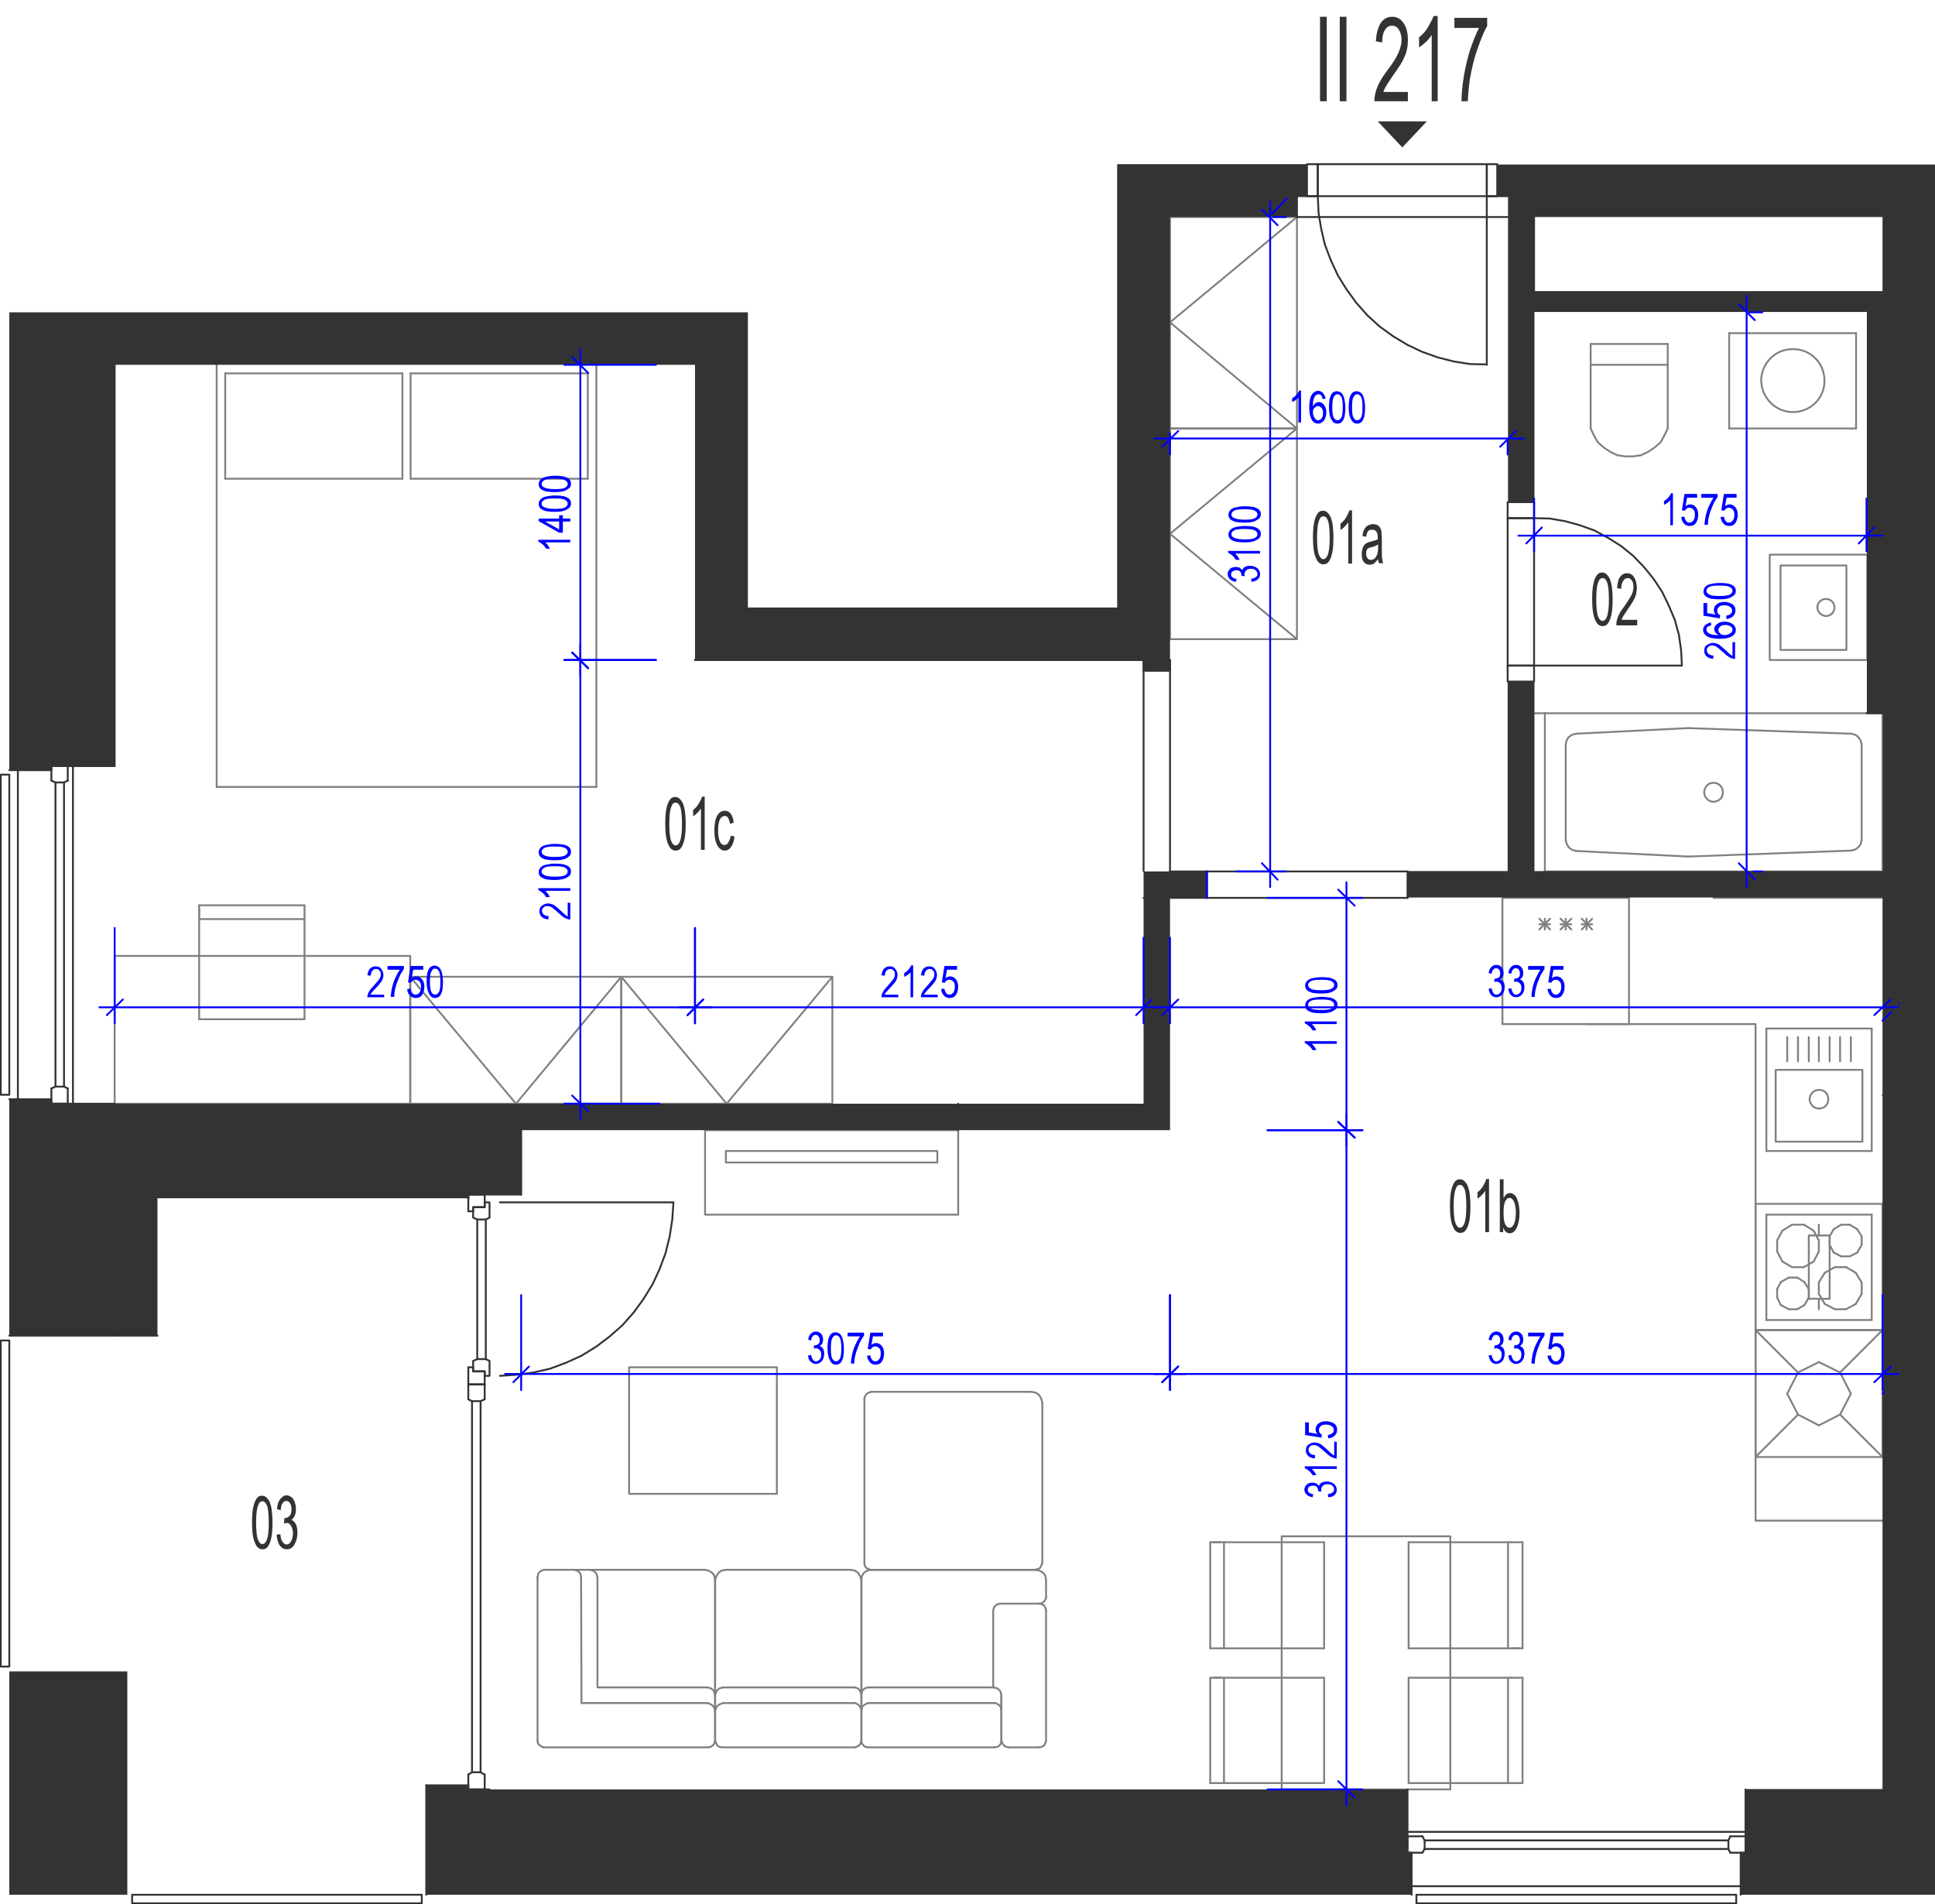 <?xml version="1.0" encoding="utf-8"?>
<!-- Generator: Adobe Illustrator 28.2.0, SVG Export Plug-In . SVG Version: 6.00 Build 0)  -->
<svg version="1.1" xmlns="http://www.w3.org/2000/svg" xmlns:xlink="http://www.w3.org/1999/xlink" x="0px" y="0px"
	 viewBox="0 0 519.8 511.5" style="enable-background:new 0 0 519.8 511.5;" xml:space="preserve">
<style type="text/css">
	.st0{fill:none;stroke:#808080;stroke-width:0.5;stroke-linecap:round;stroke-linejoin:round;stroke-miterlimit:10;}
	.st1{fill:none;stroke:#333333;stroke-width:0.5;stroke-linecap:round;stroke-linejoin:round;stroke-miterlimit:10;}
	.st2{fill:#333333;}
	.st3{fill-rule:evenodd;clip-rule:evenodd;fill:#333333;}
	.st4{fill:none;stroke:#0000FF;stroke-width:0.5;stroke-linecap:round;stroke-linejoin:round;stroke-miterlimit:10;}
	.st5{fill:#0000FF;}
</style>
<g id="vybaveni">
	<polyline class="st0" points="257.4,303.6 257.4,326.3 189.4,326.3 189.4,303.6 257.4,303.6 	"/>
	<polyline class="st0" points="251.8,309.2 251.8,312.3 195,312.3 195,309.2 251.8,309.2 	"/>
	<polyline class="st0" points="166.9,262.4 223.6,262.4 223.6,296.5 166.9,296.5 166.9,262.4 195.2,296.5 223.6,262.4 	"/>
	<polyline class="st0" points="110.2,262.4 166.9,262.4 166.9,296.5 110.2,296.5 110.2,262.4 138.6,296.5 166.9,262.4 	"/>
	<polyline class="st0" points="348.4,171.7 348.4,115.1 314.3,115.1 314.3,171.7 348.4,171.7 314.3,143.4 348.4,115.1 	"/>
	<polyline class="st0" points="348.4,115.1 348.4,58.3 314.3,58.3 314.3,115.1 348.4,115.1 314.3,86.6 348.4,58.3 	"/>
	<line class="st0" x1="505.7" y1="234.1" x2="505.7" y2="241.2"/>
	<line class="st0" x1="324.2" y1="241.2" x2="324.2" y2="234.1"/>
	<polyline class="st0" points="426.2,275.1 471.6,275.1 471.6,408.5 505.7,408.5 	"/>
	<line class="st0" x1="403.6" y1="275.1" x2="437.6" y2="275.1"/>
	<line class="st0" x1="437.6" y1="241.2" x2="403.6" y2="241.2"/>
	<line class="st0" x1="424.9" y1="249.7" x2="427.7" y2="246.8"/>
	<line class="st0" x1="427.7" y1="249.7" x2="424.9" y2="246.8"/>
	<line class="st0" x1="427.7" y1="248.3" x2="424.9" y2="248.3"/>
	<line class="st0" x1="437.6" y1="275.1" x2="437.6" y2="241.2"/>
	<line class="st0" x1="426.2" y1="249.7" x2="426.2" y2="246.8"/>
	<line class="st0" x1="403.6" y1="241.2" x2="403.6" y2="275.1"/>
	<line class="st0" x1="413.5" y1="249.7" x2="416.4" y2="246.8"/>
	<line class="st0" x1="416.4" y1="249.7" x2="413.5" y2="246.8"/>
	<line class="st0" x1="416.4" y1="248.3" x2="413.5" y2="248.3"/>
	<line class="st0" x1="419.2" y1="249.7" x2="422.1" y2="246.8"/>
	<line class="st0" x1="422.1" y1="249.7" x2="419.2" y2="246.8"/>
	<line class="st0" x1="422.1" y1="248.3" x2="419.2" y2="248.3"/>
	<line class="st0" x1="420.6" y1="249.7" x2="420.6" y2="246.8"/>
	<line class="st0" x1="415" y1="249.7" x2="415" y2="246.8"/>
	<line class="st0" x1="494.3" y1="368.7" x2="497.2" y2="374.4"/>
	<line class="st0" x1="488.6" y1="365.9" x2="494.3" y2="368.7"/>
	<line class="st0" x1="483" y1="368.7" x2="488.6" y2="365.9"/>
	<line class="st0" x1="480.1" y1="374.4" x2="483" y2="368.7"/>
	<line class="st0" x1="483" y1="380" x2="480.1" y2="374.4"/>
	<line class="st0" x1="488.6" y1="382.9" x2="483" y2="380"/>
	<line class="st0" x1="494.3" y1="380" x2="488.6" y2="382.9"/>
	<line class="st0" x1="497.2" y1="374.4" x2="494.3" y2="380"/>
	<line class="st0" x1="494.3" y1="368.7" x2="505.7" y2="357.3"/>
	<line class="st0" x1="471.6" y1="357.3" x2="483" y2="368.7"/>
	<line class="st0" x1="471.6" y1="391.4" x2="483" y2="380"/>
	<line class="st0" x1="505.7" y1="391.4" x2="494.3" y2="380"/>
	<line class="st0" x1="471.6" y1="357.3" x2="471.6" y2="391.4"/>
	<line class="st0" x1="505.7" y1="391.4" x2="471.6" y2="391.4"/>
	<line class="st0" x1="471.6" y1="357.3" x2="505.7" y2="357.3"/>
	<line class="st0" x1="505.7" y1="391.4" x2="505.7" y2="357.3"/>
	<line class="st0" x1="460.3" y1="241.2" x2="505.7" y2="241.2"/>
	<line class="st0" x1="423.4" y1="197.1" x2="453.4" y2="195.6"/>
	<line class="st0" x1="453.4" y1="230.1" x2="423.4" y2="228.6"/>
	<line class="st0" x1="453.6" y1="195.6" x2="453.4" y2="195.6"/>
	<line class="st0" x1="453.4" y1="230.1" x2="453.6" y2="230.1"/>
	<line class="st0" x1="415" y1="234.1" x2="415" y2="191.6"/>
	<line class="st0" x1="420.6" y1="225.7" x2="420.6" y2="199.9"/>
	<polyline class="st0" points="423.4,197.1 422.3,197.4 421.4,198 420.9,198.8 420.6,199.9 	"/>
	<polyline class="st0" points="420.6,225.7 420.9,226.8 421.4,227.6 422.3,228.3 423.4,228.6 	"/>
	<line class="st0" x1="415" y1="191.6" x2="505.7" y2="191.6"/>
	<line class="st0" x1="505.7" y1="234.1" x2="415" y2="234.1"/>
	<line class="st0" x1="453.6" y1="195.6" x2="497.3" y2="197.1"/>
	<line class="st0" x1="497.3" y1="228.5" x2="453.6" y2="230.1"/>
	<line class="st0" x1="500.1" y1="200" x2="500.1" y2="225.7"/>
	<line class="st0" x1="505.7" y1="191.6" x2="505.7" y2="234.1"/>
	<polyline class="st0" points="500.1,200 499.8,198.9 499.2,198 498.4,197.4 497.3,197.1 	"/>
	<polyline class="st0" points="497.3,228.5 498.4,228.2 499.2,227.6 499.8,226.8 500.1,225.7 	"/>
	<path class="st0" d="M457.8,212.9c0,1.3,1.2,2.5,2.5,2.5c1.5-0.1,2.6-1.2,2.5-2.5c0.1-1.5-1.1-2.6-2.5-2.6
		C459,210.2,457.8,211.4,457.8,212.9"/>
	<line class="st0" x1="415" y1="191.6" x2="412.1" y2="191.6"/>
	<polyline class="st0" points="280,419.9 279.7,420.6 279.4,421.2 278.8,421.5 278,421.7 	"/>
	<line class="st0" x1="278" y1="421.7" x2="233.9" y2="421.7"/>
	<polyline class="st0" points="233.9,421.7 233.3,421.5 232.7,421.2 232.3,420.6 232.2,419.9 	"/>
	<line class="st0" x1="232.2" y1="419.9" x2="232.2" y2="375.9"/>
	<polyline class="st0" points="232.2,375.9 232.3,375.2 232.7,374.6 233.3,374.1 234,373.9 	"/>
	<line class="st0" x1="234" y1="373.9" x2="277.1" y2="373.9"/>
	<polyline class="st0" points="277.1,373.9 278.2,374.1 279.1,374.7 279.7,375.7 280,376.8 	"/>
	<line class="st0" x1="280" y1="376.8" x2="280" y2="419.9"/>
	<polyline class="st0" points="158.5,421.7 159.5,422 160.2,422.7 160.5,423.7 	"/>
	<polyline class="st0" points="160.5,423.7 160.5,453.3 190.1,453.3 	"/>
	<polyline class="st0" points="190.1,453.3 191.1,453.6 191.8,454.3 192.1,455.3 	"/>
	<polyline class="st0" points="192.1,467.6 191.9,468.3 191.5,468.9 190.8,469.3 190.2,469.4 	"/>
	<line class="st0" x1="190.2" y1="469.4" x2="146" y2="469.4"/>
	<polyline class="st0" points="146,469.4 145.5,469.2 144.9,468.8 144.5,468.3 144.4,467.6 	"/>
	<line class="st0" x1="144.4" y1="467.6" x2="144.4" y2="423.7"/>
	<polyline class="st0" points="144.4,423.7 144.6,422.7 145.3,422 146.2,421.7 	"/>
	<line class="st0" x1="146.2" y1="421.7" x2="189.2" y2="421.7"/>
	<polyline class="st0" points="189.2,421.7 190.3,421.9 191.3,422.5 191.9,423.3 192.1,424.5 	"/>
	<line class="st0" x1="192.1" y1="424.5" x2="192.1" y2="467.6"/>
	<polyline class="st0" points="154.3,421.7 155.2,422 155.9,422.7 156.1,423.7 	"/>
	<polyline class="st0" points="156.1,423.7 156.2,457.5 190.1,457.5 	"/>
	<polyline class="st0" points="190.1,457.5 191.1,457.9 191.8,458.6 192.1,459.5 	"/>
	<polyline class="st0" points="231.4,455.1 231.1,454.3 230.5,453.6 229.7,453.3 	"/>
	<line class="st0" x1="229.7" y1="453.3" x2="194.2" y2="453.3"/>
	<polyline class="st0" points="194.2,453.3 193.2,453.6 192.5,454.3 192.1,455.3 	"/>
	<line class="st0" x1="192.1" y1="455.3" x2="192.1" y2="467.6"/>
	<polyline class="st0" points="192.1,467.6 192.4,468.3 192.7,468.9 193.3,469.3 194.1,469.4 	"/>
	<line class="st0" x1="194.1" y1="469.4" x2="229.7" y2="469.4"/>
	<polyline class="st0" points="229.7,469.4 230.3,469.2 230.9,468.8 231.2,468.3 231.4,467.6 	"/>
	<line class="st0" x1="231.4" y1="467.6" x2="231.4" y2="455.1"/>
	<line class="st0" x1="231.4" y1="455.3" x2="231.4" y2="424.5"/>
	<polyline class="st0" points="231.4,424.5 231.1,423.5 230.5,422.5 229.6,421.9 228.5,421.7 	"/>
	<line class="st0" x1="228.5" y1="421.7" x2="195" y2="421.7"/>
	<polyline class="st0" points="195,421.7 193.9,421.9 193,422.5 192.4,423.5 192.1,424.5 	"/>
	<line class="st0" x1="192.1" y1="424.5" x2="192.1" y2="455.3"/>
	<polyline class="st0" points="231.4,459.3 231.1,458.5 230.5,457.9 229.7,457.5 	"/>
	<line class="st0" x1="229.7" y1="457.5" x2="194.2" y2="457.5"/>
	<polyline class="st0" points="194.2,457.5 193.2,457.9 192.5,458.5 192.1,459.5 	"/>
	<line class="st0" x1="269" y1="455.7" x2="269" y2="467.4"/>
	<polyline class="st0" points="231.4,455.1 231.6,454.3 232.2,453.6 233.1,453.3 	"/>
	<line class="st0" x1="233.1" y1="453.3" x2="267" y2="453.3"/>
	<polyline class="st0" points="267,453.3 268,453.6 268.7,454.3 269,455.3 	"/>
	<line class="st0" x1="269" y1="455.3" x2="269" y2="467.6"/>
	<polyline class="st0" points="269,467.6 268.9,468.3 268.5,468.9 267.9,469.3 267.1,469.4 	"/>
	<line class="st0" x1="267.1" y1="469.4" x2="233.1" y2="469.4"/>
	<polyline class="st0" points="233.1,469.4 232.3,469.2 231.9,468.8 231.5,468.3 231.4,467.6 	"/>
	<line class="st0" x1="231.4" y1="467.6" x2="231.4" y2="424.5"/>
	<polyline class="st0" points="231.4,424.5 231.5,423.5 232,422.6 232.8,422 233.8,421.7 	"/>
	<line class="st0" x1="233.8" y1="421.7" x2="278.2" y2="421.7"/>
	<polyline class="st0" points="278.2,421.7 279.2,421.9 280.2,422.5 280.8,423.3 281,424.4 	"/>
	<line class="st0" x1="281" y1="424.4" x2="281" y2="429.3"/>
	<polyline class="st0" points="281,429.3 280.6,430.1 279.9,430.7 279,430.8 	"/>
	<line class="st0" x1="266.8" y1="453.3" x2="266.8" y2="432.6"/>
	<polyline class="st0" points="266.8,432.6 267,431.9 267.4,431.3 268.1,430.9 268.8,430.8 	"/>
	<line class="st0" x1="268.8" y1="430.8" x2="279" y2="430.8"/>
	<polyline class="st0" points="279,430.8 279.7,430.9 280.5,431.3 280.8,431.9 281,432.6 	"/>
	<line class="st0" x1="281" y1="432.6" x2="281" y2="467.6"/>
	<polyline class="st0" points="281,467.6 280.8,468.3 280.5,468.9 279.7,469.3 279,469.4 	"/>
	<line class="st0" x1="279" y1="469.4" x2="271" y2="469.4"/>
	<polyline class="st0" points="271,469.4 270,469.2 269.4,468.5 269,467.6 	"/>
	<polyline class="st0" points="269,459.3 268.8,458.5 268.2,457.9 267.4,457.5 	"/>
	<line class="st0" x1="267.4" y1="457.5" x2="233.2" y2="457.5"/>
	<polyline class="st0" points="233.2,457.5 232.3,457.9 231.6,458.5 231.4,459.5 	"/>
	<polyline class="st0" points="208.7,401.3 208.7,367.3 169,367.3 169,401.3 208.7,401.3 	"/>
	<line class="st0" x1="448" y1="92.4" x2="427.3" y2="92.4"/>
	<line class="st0" x1="427.3" y1="92.4" x2="427.3" y2="115.1"/>
	<polyline class="st0" points="427.3,115.1 428.2,117 429.2,118.8 430.8,120.2 432.6,121.4 434.5,122.3 436.6,122.6 438.7,122.6 
		440.8,122.3 442.7,121.4 444.5,120.2 446.1,118.8 447.1,117 448,115.1 	"/>
	<line class="st0" x1="448" y1="115.1" x2="448" y2="92.4"/>
	<line class="st0" x1="427.3" y1="98" x2="448" y2="98"/>
	<line class="st0" x1="474.5" y1="309.2" x2="502.8" y2="309.2"/>
	<line class="st0" x1="502.8" y1="309.2" x2="502.8" y2="276.3"/>
	<line class="st0" x1="502.8" y1="276.3" x2="474.5" y2="276.3"/>
	<line class="st0" x1="474.5" y1="276.3" x2="474.5" y2="309.2"/>
	<path class="st0" d="M486.1,295.3c0.1,1.4,1.2,2.5,2.5,2.5c1.5,0,2.6-1.1,2.5-2.5c0.1-1.4-1-2.6-2.5-2.5
		C487.3,292.7,486.2,293.9,486.1,295.3"/>
	<polyline class="st0" points="500.3,306.7 500.3,287.4 477,287.4 477,306.7 500.3,306.7 	"/>
	<line class="st0" x1="491.5" y1="285.1" x2="491.5" y2="278.6"/>
	<line class="st0" x1="488.6" y1="285.1" x2="488.6" y2="278.6"/>
	<line class="st0" x1="494.3" y1="285.1" x2="494.3" y2="278.6"/>
	<line class="st0" x1="497.2" y1="285.1" x2="497.2" y2="278.6"/>
	<line class="st0" x1="485.9" y1="285.1" x2="485.9" y2="278.6"/>
	<line class="st0" x1="483" y1="285.1" x2="483" y2="278.6"/>
	<line class="st0" x1="480.1" y1="285.1" x2="480.1" y2="278.6"/>
	<line class="st0" x1="498.5" y1="341.9" x2="495.9" y2="340.4"/>
	<line class="st0" x1="492.9" y1="340.4" x2="490.2" y2="341.9"/>
	<line class="st0" x1="502.8" y1="354.6" x2="502.8" y2="326.3"/>
	<line class="st0" x1="474.5" y1="326.3" x2="474.5" y2="354.6"/>
	<line class="st0" x1="494.6" y1="329" x2="496.9" y2="329"/>
	<line class="st0" x1="496.9" y1="337.5" x2="494.6" y2="337.5"/>
	<line class="st0" x1="495.9" y1="340.4" x2="492.9" y2="340.4"/>
	<line class="st0" x1="474.5" y1="326.3" x2="502.8" y2="326.3"/>
	<line class="st0" x1="491.5" y1="332.1" x2="492.6" y2="330.2"/>
	<line class="st0" x1="487.2" y1="330.6" x2="488.6" y2="333.2"/>
	<line class="st0" x1="477.4" y1="333.2" x2="478.8" y2="330.6"/>
	<line class="st0" x1="484.6" y1="329" x2="487.2" y2="330.6"/>
	<line class="st0" x1="478.8" y1="330.6" x2="481.4" y2="329"/>
	<line class="st0" x1="481.4" y1="329" x2="484.6" y2="329"/>
	<line class="st0" x1="492.6" y1="330.2" x2="494.6" y2="329"/>
	<line class="st0" x1="478.8" y1="338.9" x2="477.4" y2="336.2"/>
	<line class="st0" x1="477.4" y1="336.2" x2="477.4" y2="333.2"/>
	<line class="st0" x1="492.6" y1="336.5" x2="491.5" y2="334.4"/>
	<line class="st0" x1="488.6" y1="333.2" x2="488.6" y2="336.2"/>
	<line class="st0" x1="491.5" y1="334.4" x2="491.5" y2="332.1"/>
	<line class="st0" x1="487.2" y1="338.9" x2="484.6" y2="340.4"/>
	<line class="st0" x1="484.6" y1="340.4" x2="481.4" y2="340.4"/>
	<line class="st0" x1="481.4" y1="340.4" x2="478.8" y2="338.9"/>
	<line class="st0" x1="488.6" y1="336.2" x2="487.2" y2="338.9"/>
	<line class="st0" x1="494.6" y1="337.5" x2="492.6" y2="336.5"/>
	<line class="st0" x1="498.9" y1="330.2" x2="500.1" y2="332.1"/>
	<line class="st0" x1="496.9" y1="329" x2="498.9" y2="330.2"/>
	<line class="st0" x1="500.1" y1="334.4" x2="498.9" y2="336.5"/>
	<line class="st0" x1="500.1" y1="332.1" x2="500.1" y2="334.4"/>
	<line class="st0" x1="498.9" y1="336.5" x2="496.9" y2="337.5"/>
	<line class="st0" x1="492.9" y1="351.7" x2="495.9" y2="351.7"/>
	<line class="st0" x1="474.5" y1="354.6" x2="502.8" y2="354.6"/>
	<line class="st0" x1="490.2" y1="350.3" x2="488.6" y2="347.6"/>
	<line class="st0" x1="478.4" y1="350.6" x2="477.4" y2="348.6"/>
	<line class="st0" x1="485.9" y1="348.6" x2="484.7" y2="350.6"/>
	<line class="st0" x1="477.4" y1="346.3" x2="478.4" y2="344.4"/>
	<line class="st0" x1="477.4" y1="346.3" x2="477.4" y2="348.6"/>
	<line class="st0" x1="488.6" y1="344.5" x2="488.6" y2="347.6"/>
	<line class="st0" x1="484.7" y1="344.4" x2="485.9" y2="346.3"/>
	<line class="st0" x1="482.8" y1="343.2" x2="480.5" y2="343.2"/>
	<line class="st0" x1="480.5" y1="343.2" x2="478.4" y2="344.4"/>
	<line class="st0" x1="484.7" y1="344.4" x2="482.8" y2="343.2"/>
	<line class="st0" x1="488.6" y1="344.5" x2="490.2" y2="341.9"/>
	<line class="st0" x1="485.9" y1="348.6" x2="485.9" y2="346.3"/>
	<line class="st0" x1="480.5" y1="351.7" x2="482.8" y2="351.7"/>
	<line class="st0" x1="478.4" y1="350.6" x2="480.5" y2="351.7"/>
	<line class="st0" x1="482.8" y1="351.7" x2="484.7" y2="350.6"/>
	<line class="st0" x1="490.2" y1="350.3" x2="492.9" y2="351.7"/>
	<line class="st0" x1="500.1" y1="347.6" x2="498.5" y2="350.3"/>
	<line class="st0" x1="500.1" y1="347.6" x2="500.1" y2="344.5"/>
	<line class="st0" x1="498.5" y1="341.9" x2="500.1" y2="344.5"/>
	<line class="st0" x1="495.9" y1="351.7" x2="498.5" y2="350.3"/>
	<line class="st0" x1="355.7" y1="450.7" x2="355.7" y2="479"/>
	<line class="st0" x1="328.8" y1="450.7" x2="328.8" y2="479"/>
	<line class="st0" x1="325.1" y1="479" x2="325.1" y2="450.7"/>
	<line class="st0" x1="355.7" y1="414.3" x2="328.8" y2="414.3"/>
	<line class="st0" x1="327.9" y1="442.8" x2="355.7" y2="442.8"/>
	<line class="st0" x1="355.7" y1="450.7" x2="328.8" y2="450.7"/>
	<line class="st0" x1="328.8" y1="450.7" x2="326" y2="450.7"/>
	<line class="st0" x1="325.1" y1="450.7" x2="327.9" y2="450.7"/>
	<line class="st0" x1="328.8" y1="414.3" x2="328.8" y2="442.8"/>
	<line class="st0" x1="325.1" y1="442.8" x2="325.1" y2="414.3"/>
	<line class="st0" x1="325.1" y1="442.8" x2="327.9" y2="442.8"/>
	<line class="st0" x1="328.8" y1="414.3" x2="326" y2="414.3"/>
	<line class="st0" x1="325.1" y1="414.3" x2="327.9" y2="414.3"/>
	<line class="st0" x1="355.7" y1="414.3" x2="355.7" y2="442.8"/>
	<line class="st0" x1="378.4" y1="479" x2="378.4" y2="450.7"/>
	<line class="st0" x1="405.1" y1="479" x2="405.1" y2="450.7"/>
	<line class="st0" x1="409" y1="450.7" x2="409" y2="479"/>
	<line class="st0" x1="406.1" y1="450.7" x2="378.4" y2="450.7"/>
	<line class="st0" x1="378.4" y1="442.8" x2="405.1" y2="442.8"/>
	<line class="st0" x1="406.1" y1="414.3" x2="378.4" y2="414.3"/>
	<line class="st0" x1="378.4" y1="442.8" x2="378.4" y2="414.3"/>
	<line class="st0" x1="409" y1="450.7" x2="406.1" y2="450.7"/>
	<line class="st0" x1="405.1" y1="442.8" x2="405.1" y2="414.3"/>
	<line class="st0" x1="409" y1="414.3" x2="409" y2="442.8"/>
	<line class="st0" x1="409" y1="442.8" x2="406.1" y2="442.8"/>
	<line class="st0" x1="405.1" y1="442.8" x2="408" y2="442.8"/>
	<line class="st0" x1="409" y1="414.3" x2="406.1" y2="414.3"/>
	<polyline class="st0" points="344.3,480.7 344.3,412.7 389.6,412.7 389.6,480.7 344.3,480.7 	"/>
	<line class="st0" x1="325.1" y1="479" x2="355.7" y2="479"/>
	<line class="st0" x1="378.4" y1="479" x2="409" y2="479"/>
	<line class="st0" x1="160.2" y1="211.4" x2="58.2" y2="211.4"/>
	<line class="st0" x1="60.5" y1="100.3" x2="108.1" y2="100.3"/>
	<line class="st0" x1="60.5" y1="128.6" x2="108.1" y2="128.6"/>
	<line class="st0" x1="58.2" y1="211.4" x2="58.2" y2="98"/>
	<line class="st0" x1="60.5" y1="128.6" x2="60.5" y2="100.3"/>
	<line class="st0" x1="160.2" y1="98" x2="160.2" y2="211.4"/>
	<line class="st0" x1="108.1" y1="100.3" x2="108.1" y2="128.6"/>
	<line class="st0" x1="110.3" y1="100.3" x2="110.3" y2="128.6"/>
	<line class="st0" x1="110.3" y1="128.6" x2="157.9" y2="128.6"/>
	<line class="st0" x1="110.3" y1="100.3" x2="157.9" y2="100.3"/>
	<line class="st0" x1="157.9" y1="128.6" x2="157.9" y2="100.3"/>
	<polyline class="st0" points="30.8,296.5 110.2,296.5 110.2,256.8 30.8,256.8 30.8,296.5 	"/>
	<line class="st0" x1="53.5" y1="273.8" x2="81.8" y2="273.8"/>
	<line class="st0" x1="53.5" y1="246.9" x2="81.8" y2="246.9"/>
	<line class="st0" x1="81.8" y1="243.2" x2="53.5" y2="243.2"/>
	<line class="st0" x1="53.5" y1="273.8" x2="53.5" y2="246.9"/>
	<line class="st0" x1="53.5" y1="243.2" x2="53.5" y2="246"/>
	<line class="st0" x1="53.5" y1="246.9" x2="53.5" y2="244.2"/>
	<line class="st0" x1="81.8" y1="246" x2="81.8" y2="273.8"/>
	<line class="st0" x1="81.8" y1="243.2" x2="81.8" y2="246"/>
	<line class="st0" x1="471.6" y1="357.3" x2="471.6" y2="323.4"/>
	<line class="st0" x1="505.7" y1="323.4" x2="505.7" y2="357.3"/>
	<line class="st0" x1="488.6" y1="329" x2="488.6" y2="331.9"/>
	<line class="st0" x1="471.6" y1="323.4" x2="505.7" y2="323.4"/>
	<line class="st0" x1="505.7" y1="357.3" x2="471.6" y2="357.3"/>
	<line class="st0" x1="485.9" y1="348.9" x2="491.5" y2="348.9"/>
	<line class="st0" x1="491.5" y1="331.9" x2="485.9" y2="331.9"/>
	<line class="st0" x1="491.5" y1="348.9" x2="491.5" y2="331.9"/>
	<line class="st0" x1="488.6" y1="351.7" x2="488.6" y2="348.9"/>
	<line class="st0" x1="485.9" y1="331.9" x2="485.9" y2="348.9"/>
	<line class="st0" x1="498.6" y1="115.1" x2="464.5" y2="115.1"/>
	<line class="st0" x1="464.5" y1="89.5" x2="498.6" y2="89.5"/>
	<line class="st0" x1="498.6" y1="89.5" x2="498.6" y2="115.1"/>
	<line class="st0" x1="464.5" y1="115.1" x2="464.5" y2="89.5"/>
	<path class="st0" d="M490.1,102.2c0.1,4.7-3.7,8.5-8.5,8.5c-4.6,0-8.4-3.8-8.5-8.5c0.1-4.7,3.9-8.5,8.5-8.4
		C486.3,93.7,490.1,97.5,490.1,102.2"/>
	<polyline class="st0" points="475.4,149 475.4,177.3 501.6,177.3 501.6,149 475.4,149 	"/>
	<polyline class="st0" points="478.3,151.9 478.3,174.6 496,174.6 496,151.9 478.3,151.9 	"/>
	<path class="st0" d="M488.2,163.2c0,1.2,1.1,2.2,2.3,2.3c1.3,0,2.3-1.1,2.3-2.3c0-1.3-1-2.3-2.3-2.3
		C489.2,160.9,488.2,161.9,488.2,163.2"/>
	<line class="st0" x1="505.7" y1="194" x2="508.1" y2="191.6"/>
	<line class="st0" x1="505.7" y1="214.1" x2="506.1" y2="213.7"/>
	<line class="st0" x1="508.1" y1="211.7" x2="508.1" y2="211.7"/>
	<line class="st0" x1="506.1" y1="233.7" x2="506.1" y2="233.7"/>
	<line class="st0" x1="505.7" y1="294.2" x2="506.1" y2="293.9"/>
	<line class="st0" x1="506.1" y1="313.9" x2="506.1" y2="313.9"/>
	<line class="st0" x1="505.7" y1="374.4" x2="506.1" y2="374"/>
	<line class="st0" x1="506.1" y1="394.1" x2="506.1" y2="394.1"/>
</g>
<g id="vykres">
	<line class="st1" x1="307.2" y1="177.3" x2="186.7" y2="177.3"/>
	<line class="st1" x1="30.8" y1="296.5" x2="13.8" y2="296.5"/>
	<line class="st1" x1="30.8" y1="205.8" x2="13.8" y2="205.8"/>
	<line class="st1" x1="30.8" y1="358.8" x2="2.5" y2="358.8"/>
	<line class="st1" x1="30.8" y1="452.4" x2="13.8" y2="452.4"/>
	<line class="st1" x1="4.8" y1="206.9" x2="4.8" y2="295.3"/>
	<line class="st1" x1="19.6" y1="205.8" x2="19.6" y2="296.5"/>
	<line class="st1" x1="30.8" y1="205.8" x2="30.8" y2="98"/>
	<line class="st1" x1="13.8" y1="347.5" x2="30.8" y2="347.5"/>
	<line class="st1" x1="125.8" y1="480.7" x2="131.5" y2="480.7"/>
	<line class="st1" x1="114.5" y1="479.6" x2="125.8" y2="479.6"/>
	<line class="st1" x1="125.8" y1="479.6" x2="125.8" y2="480.7"/>
	<line class="st1" x1="13.8" y1="292.4" x2="13.8" y2="296.5"/>
	<line class="st1" x1="13.8" y1="296.5" x2="18.2" y2="296.5"/>
	<line class="st1" x1="18.2" y1="296.5" x2="18.2" y2="292.4"/>
	<line class="st1" x1="18.2" y1="292.4" x2="17.2" y2="291.9"/>
	<line class="st1" x1="17.2" y1="291.9" x2="14.9" y2="291.9"/>
	<line class="st1" x1="14.9" y1="291.9" x2="13.8" y2="292.4"/>
	<line class="st1" x1="17.2" y1="291.9" x2="17.2" y2="210.2"/>
	<line class="st1" x1="14.9" y1="291.9" x2="14.9" y2="210.2"/>
	<line class="st1" x1="13.8" y1="209.7" x2="13.8" y2="205.8"/>
	<line class="st1" x1="13.8" y1="205.8" x2="18.2" y2="205.8"/>
	<line class="st1" x1="18.2" y1="205.8" x2="18.2" y2="209.7"/>
	<line class="st1" x1="18.2" y1="209.7" x2="17.2" y2="210.2"/>
	<line class="st1" x1="17.2" y1="210.2" x2="14.9" y2="210.2"/>
	<line class="st1" x1="14.9" y1="210.2" x2="13.8" y2="209.7"/>
	<polyline class="st1" points="2.5,295.3 13.7,295.3 13.8,295.3 13.8,296.5 	"/>
	<polyline class="st1" points="2.5,206.9 13.8,206.9 13.8,205.8 	"/>
	<line class="st1" x1="468.9" y1="480.7" x2="468.9" y2="497.7"/>
	<line class="st1" x1="378.1" y1="480.7" x2="378.1" y2="497.7"/>
	<line class="st1" x1="378.1" y1="492.1" x2="468.9" y2="492.1"/>
	<line class="st1" x1="379.2" y1="506.7" x2="467.6" y2="506.7"/>
	<line class="st1" x1="464.8" y1="497.7" x2="468.9" y2="497.7"/>
	<line class="st1" x1="468.9" y1="497.7" x2="468.9" y2="493.3"/>
	<line class="st1" x1="468.9" y1="493.3" x2="464.8" y2="493.3"/>
	<line class="st1" x1="464.8" y1="493.3" x2="464.3" y2="494.4"/>
	<line class="st1" x1="464.3" y1="494.4" x2="464.3" y2="496.7"/>
	<line class="st1" x1="464.3" y1="496.7" x2="464.8" y2="497.7"/>
	<line class="st1" x1="464.3" y1="494.4" x2="382.7" y2="494.4"/>
	<line class="st1" x1="464.3" y1="496.7" x2="382.7" y2="496.7"/>
	<line class="st1" x1="382.1" y1="497.7" x2="378.1" y2="497.7"/>
	<line class="st1" x1="378.1" y1="497.7" x2="378.1" y2="493.3"/>
	<line class="st1" x1="378.1" y1="493.3" x2="382.1" y2="493.3"/>
	<line class="st1" x1="382.1" y1="493.3" x2="382.7" y2="494.4"/>
	<line class="st1" x1="382.7" y1="494.4" x2="382.7" y2="496.7"/>
	<line class="st1" x1="382.7" y1="496.7" x2="382.1" y2="497.7"/>
	<polyline class="st1" points="467.6,509 467.6,497.7 468.9,497.7 	"/>
	<polyline class="st1" points="379.2,509 379.2,497.7 378.1,497.7 	"/>
	<line class="st1" x1="30.8" y1="497.7" x2="13.8" y2="497.7"/>
	<line class="st1" x1="125.8" y1="480.7" x2="125.8" y2="497.7"/>
	<line class="st1" x1="114.5" y1="479.6" x2="114.5" y2="509"/>
	<polyline class="st1" points="380.5,509 466.4,509 466.4,511.3 380.5,511.3 380.5,509 	"/>
	<polyline class="st1" points="35.5,509 113.3,509 113.3,511.3 35.5,511.3 35.5,509 	"/>
	<polyline class="st1" points="2.5,360.1 2.5,447.7 0.2,447.7 0.2,360.1 2.5,360.1 	"/>
	<polyline class="st1" points="2.5,208.1 2.5,294.1 0.2,294.1 0.2,208.1 2.5,208.1 	"/>
	<line class="st1" x1="324.2" y1="241.2" x2="307.2" y2="241.2"/>
	<line class="st1" x1="324.2" y1="234.1" x2="314.3" y2="234.1"/>
	<line class="st1" x1="378.1" y1="234.1" x2="378.1" y2="241.2"/>
	<line class="st1" x1="412.1" y1="139.2" x2="412.1" y2="178.8"/>
	<line class="st1" x1="405" y1="178.8" x2="405" y2="139.2"/>
	<line class="st1" x1="412.1" y1="178.8" x2="405" y2="178.8"/>
	<line class="st1" x1="412.1" y1="78.2" x2="412.1" y2="58.3"/>
	<line class="st1" x1="412.1" y1="139.2" x2="405" y2="139.2"/>
	<line class="st1" x1="399.4" y1="52.7" x2="399.4" y2="98"/>
	<polyline class="st1" points="354,52.5 354.2,57.1 354.9,61.4 355.9,65.7 357.5,69.9 359.4,74 361.7,77.7 364.3,81.3 367.3,84.7 
		370.6,87.7 374.2,90.3 378,92.6 382,94.5 386.2,96 390.5,97.1 394.9,97.8 399.4,97.9 	"/>
	<line class="st1" x1="405" y1="52.7" x2="399.4" y2="52.7"/>
	<line class="st1" x1="354" y1="52.7" x2="348.4" y2="52.7"/>
	<line class="st1" x1="399.4" y1="52.7" x2="399.4" y2="44.1"/>
	<line class="st1" x1="354" y1="52.7" x2="354" y2="44.1"/>
	<line class="st1" x1="348.4" y1="52.7" x2="348.4" y2="58.3"/>
	<line class="st1" x1="399.4" y1="44.1" x2="354" y2="44.1"/>
	<line class="st1" x1="399.4" y1="52.7" x2="354" y2="52.7"/>
	<line class="st1" x1="348.4" y1="58.3" x2="405" y2="58.3"/>
	<polyline class="st1" points="351.1,52.7 354,52.7 354,44.1 351.1,44.1 351.1,52.7 	"/>
	<polyline class="st1" points="399.4,52.7 402.2,52.7 402.2,44.1 399.4,44.1 399.4,52.7 	"/>
	<polyline class="st1" points="405,139.2 412.1,139.2 412.1,134.9 405,134.9 405,139.2 	"/>
	<polyline class="st1" points="405,183.1 412.1,183.1 412.1,178.8 405,178.8 405,183.1 	"/>
	<line class="st1" x1="501.4" y1="191.6" x2="505.7" y2="191.6"/>
	<polyline class="st1" points="127.1,327.1 127.1,324.3 130.2,324.3 130.2,323 131.5,323 131.5,327.1 130.5,327.6 128.2,327.6 
		127.1,327.1 	"/>
	<polyline class="st1" points="130.2,320.9 130.2,324.3 127.1,324.3 127.1,325.4 125.8,325.4 125.8,320.9 130.2,320.9 	"/>
	<polyline class="st1" points="127.1,365.6 127.1,368.4 130.2,368.4 130.2,369.6 131.5,369.6 131.5,365.6 130.5,365.1 128.2,365.1 
		127.1,365.6 	"/>
	<polyline class="st1" points="130.2,371.9 130.2,368.4 127.1,368.4 127.1,367.3 125.8,367.3 125.8,371.9 130.2,371.9 	"/>
	<line class="st1" x1="130.5" y1="327.6" x2="130.5" y2="365.1"/>
	<line class="st1" x1="128.2" y1="327.6" x2="128.2" y2="365.1"/>
	<line class="st1" x1="134.3" y1="323" x2="180.9" y2="323"/>
	<polyline class="st1" points="134.3,369.6 138.9,369.3 143.3,368.7 147.7,367.7 152,366.1 156.2,364.2 160.1,361.8 163.8,359 
		167.2,356 170.3,352.5 172.9,348.9 175.3,345 177.2,340.9 178.8,336.6 179.9,332.1 180.6,327.6 180.9,323 	"/>
	<line class="st1" x1="125.8" y1="476.7" x2="125.8" y2="480.7"/>
	<line class="st1" x1="125.8" y1="480.7" x2="130.2" y2="480.7"/>
	<line class="st1" x1="130.2" y1="480.7" x2="130.2" y2="476.7"/>
	<line class="st1" x1="130.2" y1="476.7" x2="129.1" y2="476.1"/>
	<line class="st1" x1="129.1" y1="476.1" x2="126.8" y2="476.1"/>
	<line class="st1" x1="126.8" y1="476.1" x2="125.8" y2="476.7"/>
	<line class="st1" x1="129.1" y1="476.1" x2="129.1" y2="376.4"/>
	<line class="st1" x1="126.8" y1="476.1" x2="126.8" y2="376.4"/>
	<line class="st1" x1="125.8" y1="375.9" x2="125.8" y2="371.9"/>
	<line class="st1" x1="125.8" y1="371.9" x2="130.2" y2="371.9"/>
	<line class="st1" x1="130.2" y1="371.9" x2="130.2" y2="375.9"/>
	<line class="st1" x1="130.2" y1="375.9" x2="129.1" y2="376.4"/>
	<line class="st1" x1="129.1" y1="376.4" x2="126.8" y2="376.4"/>
	<line class="st1" x1="126.8" y1="376.4" x2="125.8" y2="375.9"/>
	<line class="st1" x1="314.3" y1="177.3" x2="314.3" y2="234.1"/>
	<line class="st1" x1="307.2" y1="234" x2="307.2" y2="177.3"/>
	<line class="st1" x1="324.2" y1="234.1" x2="378.1" y2="234.1"/>
	<line class="st1" x1="378.1" y1="241.2" x2="324.2" y2="241.2"/>
	<line class="st1" x1="324.2" y1="234.1" x2="324.2" y2="241.2"/>
	<line class="st1" x1="140" y1="320.9" x2="140" y2="303.6"/>
	<line class="st1" x1="140" y1="320.9" x2="125.8" y2="320.9"/>
	<line class="st1" x1="125.8" y1="310.7" x2="125.8" y2="321.9"/>
	<line class="st1" x1="30.8" y1="358.8" x2="42.3" y2="358.8"/>
	<line class="st1" x1="125.8" y1="320.9" x2="125.8" y2="321.9"/>
	<line class="st1" x1="257.4" y1="303.6" x2="257.4" y2="296.5"/>
	<polyline class="st1" points="451.8,178.8 451.6,174.7 451,170.5 449.9,166.5 448.3,162.7 446.5,159 444.2,155.5 441.6,152.3 
		438.7,149.3 435.5,146.7 432,144.5 428.3,142.5 424.4,141.1 420.4,140 416.3,139.3 412.1,139.2 	"/>
	<line class="st1" x1="412.1" y1="178.8" x2="451.8" y2="178.8"/>
	<rect x="307.2" y="177.3" class="st1" width="7.1" height="2.9"/>
	<line class="st1" x1="307.2" y1="177.3" x2="186.7" y2="177.3"/>
</g>
<g id="popisky_bytu">
	<g>
		<path class="st2" d="M352.7,144.4c0-1.7,0.1-3,0.3-4c0.2-1,0.5-1.8,0.9-2.4c0.4-0.6,0.9-0.8,1.5-0.8c0.5,0,0.9,0.2,1.2,0.5
			c0.3,0.3,0.6,0.7,0.9,1.3c0.2,0.6,0.4,1.3,0.5,2.1c0.1,0.8,0.2,1.9,0.2,3.3c0,1.7-0.1,3-0.3,4c-0.2,1-0.5,1.8-0.9,2.4
			c-0.4,0.6-0.9,0.8-1.5,0.8c-0.8,0-1.5-0.5-1.9-1.5C353,149,352.7,147.1,352.7,144.4z M353.8,144.4c0,2.3,0.2,3.9,0.5,4.6
			c0.3,0.8,0.7,1.2,1.2,1.2c0.5,0,0.9-0.4,1.2-1.2c0.3-0.8,0.5-2.3,0.5-4.6c0-2.3-0.2-3.9-0.5-4.6c-0.3-0.8-0.7-1.1-1.2-1.1
			c-0.5,0-0.9,0.3-1.1,1C354,140.5,353.8,142.1,353.8,144.4z"/>
		<path class="st2" d="M363.2,151.4h-1v-11.1c-0.3,0.4-0.6,0.8-1,1.2c-0.4,0.4-0.8,0.7-1.1,0.9v-1.7c0.6-0.5,1.1-1,1.5-1.7
			c0.4-0.7,0.7-1.3,0.9-1.9h0.7V151.4z"/>
		<path class="st2" d="M370.2,150.2c-0.4,0.5-0.8,0.9-1.1,1.2c-0.4,0.2-0.7,0.3-1.2,0.3c-0.7,0-1.2-0.3-1.6-0.8s-0.5-1.3-0.5-2.1
			c0-0.5,0.1-1,0.2-1.4s0.3-0.7,0.5-1c0.2-0.3,0.5-0.4,0.8-0.6c0.2-0.1,0.5-0.2,0.9-0.3c0.8-0.2,1.5-0.4,1.9-0.6c0-0.2,0-0.4,0-0.5
			c0-0.7-0.1-1.2-0.3-1.5c-0.3-0.4-0.7-0.6-1.2-0.6c-0.5,0-0.9,0.1-1.1,0.4s-0.4,0.8-0.5,1.5l-1-0.2c0.1-0.7,0.2-1.3,0.5-1.8
			s0.5-0.8,0.9-1s0.9-0.4,1.4-0.4c0.5,0,1,0.1,1.3,0.3c0.3,0.2,0.6,0.5,0.7,0.8c0.2,0.3,0.3,0.7,0.3,1.2c0,0.3,0.1,0.8,0.1,1.6v2.3
			c0,1.6,0,2.6,0.1,3.1c0,0.4,0.1,0.8,0.3,1.2h-1.1C370.3,151.1,370.2,150.6,370.2,150.2z M370.1,146.3c-0.4,0.3-0.9,0.5-1.7,0.7
			c-0.4,0.1-0.7,0.2-0.9,0.3s-0.3,0.3-0.4,0.6c-0.1,0.2-0.1,0.5-0.1,0.8c0,0.5,0.1,0.9,0.3,1.2c0.2,0.3,0.5,0.5,0.9,0.5
			c0.4,0,0.8-0.1,1.1-0.4s0.5-0.7,0.7-1.2c0.1-0.4,0.2-1,0.2-1.7V146.3z"/>
	</g>
	<g>
		<path class="st2" d="M427.7,161c0-1.7,0.1-3,0.3-4c0.2-1,0.5-1.8,0.9-2.4c0.4-0.6,0.9-0.8,1.5-0.8c0.5,0,0.9,0.2,1.2,0.5
			c0.3,0.3,0.6,0.7,0.9,1.3c0.2,0.6,0.4,1.3,0.5,2.1c0.1,0.8,0.2,1.9,0.2,3.3c0,1.7-0.1,3-0.3,4c-0.2,1-0.5,1.8-0.9,2.4
			c-0.4,0.6-0.9,0.8-1.5,0.8c-0.8,0-1.5-0.5-1.9-1.5C428,165.6,427.7,163.6,427.7,161z M428.8,161c0,2.3,0.2,3.9,0.5,4.6
			c0.3,0.8,0.7,1.2,1.2,1.2c0.5,0,0.9-0.4,1.2-1.2c0.3-0.8,0.5-2.3,0.5-4.6c0-2.3-0.2-3.9-0.5-4.6c-0.3-0.8-0.7-1.1-1.2-1.1
			c-0.5,0-0.9,0.3-1.1,1C429,157.1,428.8,158.7,428.8,161z"/>
		<path class="st2" d="M439.8,166.3v1.7h-5.6c0-0.4,0-0.8,0.1-1.2c0.1-0.6,0.4-1.3,0.7-1.9c0.3-0.6,0.8-1.3,1.4-2.1
			c0.9-1.3,1.5-2.3,1.9-3c0.3-0.7,0.5-1.4,0.5-2.1c0-0.7-0.1-1.3-0.4-1.7c-0.3-0.5-0.7-0.7-1.2-0.7c-0.5,0-0.9,0.3-1.2,0.8
			c-0.3,0.5-0.5,1.2-0.5,2.1l-1.1-0.2c0.1-1.3,0.3-2.4,0.8-3c0.5-0.7,1.1-1,1.9-1c0.8,0,1.5,0.4,1.9,1.1s0.7,1.7,0.7,2.8
			c0,0.6-0.1,1.1-0.2,1.7c-0.1,0.5-0.4,1.1-0.7,1.7c-0.3,0.6-0.9,1.4-1.6,2.5c-0.6,0.9-1,1.5-1.2,1.8c-0.2,0.3-0.3,0.6-0.4,0.9
			H439.8z"/>
	</g>
	<g>
		<path class="st2" d="M389.5,324c0-1.7,0.1-3,0.3-4c0.2-1,0.5-1.8,0.9-2.4c0.4-0.6,0.9-0.8,1.5-0.8c0.5,0,0.9,0.2,1.2,0.5
			c0.3,0.3,0.6,0.7,0.9,1.3c0.2,0.6,0.4,1.3,0.5,2.1c0.1,0.8,0.2,1.9,0.2,3.3c0,1.7-0.1,3-0.3,4c-0.2,1-0.5,1.8-0.9,2.4
			c-0.4,0.6-0.9,0.8-1.5,0.8c-0.8,0-1.5-0.5-1.9-1.5C389.8,328.6,389.5,326.6,389.5,324z M390.5,324c0,2.3,0.2,3.9,0.5,4.6
			c0.3,0.8,0.7,1.2,1.2,1.2c0.5,0,0.9-0.4,1.2-1.2c0.3-0.8,0.5-2.3,0.5-4.6c0-2.3-0.2-3.9-0.5-4.6s-0.7-1.1-1.2-1.1
			c-0.5,0-0.9,0.3-1.1,1C390.7,320.1,390.5,321.7,390.5,324z"/>
		<path class="st2" d="M400,331h-1v-11.1c-0.3,0.4-0.6,0.8-1,1.2c-0.4,0.4-0.8,0.7-1.1,0.9v-1.7c0.6-0.5,1.1-1,1.5-1.7
			c0.4-0.7,0.7-1.3,0.9-1.9h0.7V331z"/>
		<path class="st2" d="M403.9,331h-1v-14.2h1v5.1c0.4-0.9,1-1.4,1.7-1.4c0.4,0,0.7,0.1,1.1,0.4s0.6,0.6,0.8,1.1
			c0.2,0.5,0.4,1,0.5,1.7c0.1,0.7,0.2,1.3,0.2,2.1c0,1.8-0.3,3.1-0.8,4.1s-1.1,1.4-1.9,1.4c-0.7,0-1.3-0.5-1.7-1.5V331z
			 M403.9,325.8c0,1.2,0.1,2.1,0.3,2.7c0.3,0.9,0.8,1.3,1.3,1.3c0.5,0,0.9-0.3,1.2-1c0.3-0.7,0.5-1.6,0.5-3c0-1.3-0.2-2.3-0.5-3
			c-0.3-0.6-0.7-1-1.2-1c-0.5,0-0.9,0.3-1.2,1S403.9,324.5,403.9,325.8z"/>
	</g>
	<g>
		<path class="st2" d="M67.7,409c0-1.7,0.1-3,0.3-4c0.2-1,0.5-1.8,0.9-2.4c0.4-0.6,0.9-0.8,1.5-0.8c0.5,0,0.9,0.2,1.2,0.5
			c0.3,0.3,0.6,0.7,0.9,1.3c0.2,0.6,0.4,1.3,0.5,2.1c0.1,0.8,0.2,1.9,0.2,3.3c0,1.7-0.1,3-0.3,4c-0.2,1-0.5,1.8-0.9,2.4
			c-0.4,0.6-0.9,0.8-1.5,0.8c-0.8,0-1.5-0.5-1.9-1.5C68,413.6,67.7,411.7,67.7,409z M68.8,409c0,2.3,0.2,3.9,0.5,4.6
			c0.3,0.8,0.7,1.2,1.2,1.2c0.5,0,0.9-0.4,1.2-1.2c0.3-0.8,0.5-2.3,0.5-4.6c0-2.3-0.2-3.9-0.5-4.6s-0.7-1.1-1.2-1.1
			c-0.5,0-0.9,0.3-1.1,1C69,405.1,68.8,406.7,68.8,409z"/>
		<path class="st2" d="M74.3,412.3l1-0.2c0.1,1,0.3,1.7,0.6,2.1c0.3,0.4,0.6,0.7,1.1,0.7c0.5,0,0.9-0.3,1.2-0.9s0.5-1.3,0.5-2.1
			c0-0.8-0.2-1.5-0.5-2c-0.3-0.5-0.7-0.8-1.2-0.8c-0.2,0-0.4,0.1-0.7,0.2l0.1-1.5c0.1,0,0.1,0,0.2,0c0.4,0,0.8-0.2,1.2-0.6
			c0.4-0.4,0.5-1,0.5-1.8c0-0.6-0.1-1.2-0.4-1.6c-0.3-0.4-0.6-0.6-1-0.6c-0.4,0-0.7,0.2-1,0.6c-0.3,0.4-0.4,1.1-0.5,1.9l-1-0.3
			c0.1-1.2,0.4-2.1,0.9-2.7c0.5-0.6,1-1,1.7-1c0.5,0,0.9,0.2,1.3,0.5c0.4,0.3,0.7,0.8,0.9,1.4c0.2,0.6,0.3,1.2,0.3,1.8
			c0,0.6-0.1,1.2-0.3,1.7c-0.2,0.5-0.5,0.9-0.9,1.2c0.5,0.2,0.9,0.6,1.2,1.2c0.3,0.6,0.4,1.4,0.4,2.3c0,1.2-0.3,2.3-0.8,3.1
			c-0.5,0.9-1.2,1.3-2.1,1.3c-0.7,0-1.4-0.4-1.9-1.1C74.7,414.4,74.4,413.4,74.3,412.3z"/>
	</g>
	<g>
		<path class="st2" d="M354.6,27.2V4.5h1.8v22.7H354.6z"/>
		<path class="st2" d="M359.9,27.2V4.5h1.8v22.7H359.9z"/>
		<path class="st2" d="M378.2,24.5v2.7h-9c0-0.7,0.1-1.3,0.2-1.9c0.2-1,0.6-2,1.1-3c0.5-1,1.2-2.1,2.2-3.4c1.5-2,2.5-3.6,3-4.8
			s0.8-2.3,0.8-3.3c0-1.1-0.2-2-0.7-2.8s-1.1-1.1-1.9-1.1c-0.8,0-1.4,0.4-1.9,1.2c-0.5,0.8-0.7,1.9-0.7,3.3l-1.7-0.3
			c0.1-2.1,0.6-3.8,1.3-4.9s1.8-1.7,3.1-1.7c1.3,0,2.3,0.6,3.1,1.8s1.1,2.7,1.1,4.5c0,0.9-0.1,1.8-0.3,2.7c-0.2,0.9-0.6,1.8-1.1,2.8
			c-0.5,1-1.4,2.3-2.6,4c-1,1.4-1.6,2.4-1.9,2.9s-0.5,1-0.7,1.5H378.2z"/>
		<path class="st2" d="M386.3,27.2h-1.7V9.4c-0.4,0.6-0.9,1.3-1.6,1.9c-0.7,0.6-1.2,1.1-1.8,1.4v-2.7c0.9-0.7,1.8-1.6,2.4-2.7
			s1.2-2.1,1.5-3h1.1V27.2z"/>
		<path class="st2" d="M390.7,7.5V4.8h8.8V7c-0.9,1.5-1.7,3.6-2.6,6.1c-0.9,2.5-1.5,5.2-2,7.9c-0.3,1.9-0.5,4-0.6,6.2h-1.7
			c0-1.8,0.2-3.9,0.6-6.5c0.4-2.5,1-5,1.7-7.3c0.8-2.3,1.6-4.3,2.4-5.9H390.7z"/>
	</g>
	<g>
		<path class="st2" d="M178.7,221.3c0-1.7,0.1-3,0.3-4c0.2-1,0.5-1.8,0.9-2.4c0.4-0.6,0.9-0.8,1.5-0.8c0.5,0,0.9,0.2,1.2,0.5
			c0.3,0.3,0.6,0.7,0.9,1.3c0.2,0.6,0.4,1.3,0.5,2.1c0.1,0.8,0.2,1.9,0.2,3.3c0,1.7-0.1,3-0.3,4c-0.2,1-0.5,1.8-0.9,2.4
			c-0.4,0.6-0.9,0.8-1.5,0.8c-0.8,0-1.5-0.5-1.9-1.5C179,225.9,178.7,223.9,178.7,221.3z M179.8,221.3c0,2.3,0.2,3.9,0.5,4.6
			c0.3,0.8,0.7,1.2,1.2,1.2c0.5,0,0.9-0.4,1.2-1.2c0.3-0.8,0.5-2.3,0.5-4.6c0-2.3-0.2-3.9-0.5-4.6s-0.7-1.1-1.2-1.1
			c-0.5,0-0.9,0.3-1.1,1C180,217.4,179.8,218.9,179.8,221.3z"/>
		<path class="st2" d="M189.3,228.3h-1v-11.1c-0.3,0.4-0.6,0.8-1,1.2c-0.4,0.4-0.8,0.7-1.1,0.9v-1.7c0.6-0.5,1.1-1,1.5-1.7
			c0.4-0.7,0.7-1.3,0.9-1.9h0.7V228.3z"/>
		<path class="st2" d="M196.3,224.5l1,0.2c-0.1,1.2-0.4,2.1-0.9,2.8s-1,1-1.7,1c-0.8,0-1.5-0.5-2-1.4s-0.8-2.2-0.8-3.9
			c0-1.1,0.1-2.1,0.3-2.9s0.6-1.5,1-1.9c0.5-0.4,0.9-0.6,1.5-0.6c0.7,0,1.2,0.3,1.6,0.8s0.7,1.4,0.8,2.4l-1,0.3
			c-0.1-0.7-0.3-1.2-0.5-1.6c-0.2-0.3-0.5-0.5-0.9-0.5c-0.5,0-1,0.3-1.3,0.9c-0.3,0.6-0.5,1.6-0.5,3c0,1.4,0.2,2.4,0.5,3
			c0.3,0.6,0.7,0.9,1.2,0.9c0.4,0,0.8-0.2,1-0.6S196.2,225.4,196.3,224.5z"/>
	</g>
</g>
<g id="vyplne">
	<g>
		<polygon class="st3" points="2.5,509 34.2,509 34.2,480.7 34.2,479.6 34.2,449 2.5,449 		"/>
		<polygon class="st3" points="378.1,480.7 125.8,480.7 125.8,479.6 114.5,479.6 114.5,509 379.2,509 379.2,497.7 378.1,497.7 		"/>
		<polygon class="st3" points="125.8,320.9 140.1,320.9 140.1,303.6 314.3,303.6 314.3,241.2 323.6,241.2 324.3,241.2 324.3,234.1 
			314.3,234.1 307.2,234.1 307.2,241.2 307.2,296.5 140.1,296.5 57.7,296.5 30.8,296.5 13.8,296.5 13.8,295.3 2.5,295.3 2.5,358.8 
			30.8,358.8 42.3,358.8 42.3,321.9 125.8,321.9 		"/>
		<path class="st3" d="M402.3,44.1v8.5h2.8v5.6v76.6h7.1v-51h14.3h14h61v64.3v15v15.1v13.3h4.3v42.5h-93.6v-51H405v51h-26.9v7.1
			h127.6v239.5h-36.8v17h-1.2V509h52.2v-11.3l0,0v-17l0,0V58.3l0,0v-5.6l0,0v-8.5H402.3z M412.1,78.2V58.3h93.6v19.9H412.1z"/>
		<polygon class="st3" points="13.8,205.8 30.8,205.8 30.8,132 30.8,126.3 30.8,98 186.7,98 186.7,177.3 307.2,177.3 307.2,180.2 
			314.3,180.2 314.3,177.3 314.3,58.3 348.4,58.3 348.4,52.7 351.1,52.7 351.1,44.1 314.3,44.1 314.3,44.1 305.8,44.1 305.8,44.1 
			300.1,44.1 300.1,163.2 200.9,163.2 200.9,83.9 30.8,83.9 30.8,83.9 13.8,83.9 13.8,83.9 2.5,83.9 2.5,206.9 13.8,206.9 		"/>
		<polygon class="st3" points="383.3,32.6 370.1,32.6 376.7,39.6 		"/>
	</g>
</g>
<g id="koty">
	<line class="st4" x1="324.2" y1="241.2" x2="324.2" y2="234.1"/>
	<line class="st4" x1="469.9" y1="83.9" x2="473.4" y2="83.9"/>
	<line class="st4" x1="471" y1="234.1" x2="473.4" y2="234.1"/>
	<line class="st4" x1="469.2" y1="79.5" x2="469.2" y2="238.3"/>
	<line class="st4" x1="471.4" y1="86" x2="467.1" y2="81.7"/>
	<line class="st4" x1="467.1" y1="231.9" x2="471.4" y2="236.3"/>
	<line class="st4" x1="405" y1="118.3" x2="405" y2="122.1"/>
	<line class="st4" x1="314.3" y1="116.4" x2="314.3" y2="122.1"/>
	<line class="st4" x1="409.3" y1="117.8" x2="310.1" y2="117.8"/>
	<line class="st4" x1="403" y1="120" x2="407.2" y2="115.8"/>
	<line class="st4" x1="316.5" y1="115.8" x2="312.2" y2="120"/>
	<line class="st4" x1="314.3" y1="347.9" x2="314.3" y2="373.4"/>
	<line class="st4" x1="140" y1="347.9" x2="140" y2="373.4"/>
	<line class="st4" x1="318.6" y1="369.1" x2="135.7" y2="369.1"/>
	<line class="st4" x1="312.2" y1="371.3" x2="316.5" y2="367.1"/>
	<line class="st4" x1="142.1" y1="367.1" x2="137.9" y2="371.3"/>
	<line class="st4" x1="340.5" y1="480.7" x2="366" y2="480.7"/>
	<line class="st4" x1="340.5" y1="303.6" x2="366" y2="303.6"/>
	<line class="st4" x1="361.7" y1="485" x2="361.7" y2="299.3"/>
	<line class="st4" x1="359.5" y1="478.5" x2="363.9" y2="482.9"/>
	<line class="st4" x1="363.9" y1="305.6" x2="359.5" y2="301.4"/>
	<line class="st4" x1="342" y1="58.3" x2="345.4" y2="58.3"/>
	<line class="st4" x1="332" y1="234.1" x2="345.4" y2="234.1"/>
	<line class="st4" x1="341.2" y1="54.1" x2="341.2" y2="238.3"/>
	<line class="st4" x1="343.2" y1="60.5" x2="339" y2="56.3"/>
	<line class="st4" x1="339" y1="231.9" x2="343.2" y2="236.3"/>
	<line class="st4" x1="176.2" y1="98" x2="151.6" y2="98"/>
	<line class="st4" x1="176.2" y1="177.3" x2="151.6" y2="177.3"/>
	<line class="st4" x1="155.9" y1="93.8" x2="155.9" y2="181.7"/>
	<line class="st4" x1="158" y1="100.2" x2="153.7" y2="95.9"/>
	<line class="st4" x1="153.7" y1="175.3" x2="158" y2="179.5"/>
	<line class="st4" x1="176.2" y1="177.3" x2="151.6" y2="177.3"/>
	<line class="st4" x1="177.1" y1="296.5" x2="151.6" y2="296.5"/>
	<line class="st4" x1="155.9" y1="173.1" x2="155.9" y2="300.7"/>
	<line class="st4" x1="158" y1="179.5" x2="153.7" y2="175.3"/>
	<line class="st4" x1="153.7" y1="294.3" x2="158" y2="298.5"/>
	<line class="st4" x1="314.3" y1="251.9" x2="314.3" y2="274.9"/>
	<line class="st4" x1="509.9" y1="270.6" x2="310.1" y2="270.6"/>
	<line class="st4" x1="503.5" y1="272.7" x2="507.9" y2="268.5"/>
	<line class="st4" x1="316.5" y1="268.5" x2="312.2" y2="272.7"/>
	<line class="st4" x1="307.2" y1="251.9" x2="307.2" y2="274.9"/>
	<line class="st4" x1="186.7" y1="249.3" x2="186.7" y2="274.9"/>
	<line class="st4" x1="311.5" y1="270.6" x2="182.5" y2="270.6"/>
	<line class="st4" x1="305.2" y1="272.7" x2="309.4" y2="268.5"/>
	<line class="st4" x1="188.9" y1="268.5" x2="184.7" y2="272.7"/>
	<line class="st4" x1="186.7" y1="249.3" x2="186.7" y2="274.9"/>
	<line class="st4" x1="30.8" y1="249.3" x2="30.8" y2="274.9"/>
	<line class="st4" x1="191.1" y1="270.6" x2="26.7" y2="270.6"/>
	<line class="st4" x1="184.7" y1="272.7" x2="188.9" y2="268.5"/>
	<line class="st4" x1="33" y1="268.5" x2="28.7" y2="272.7"/>
	<line class="st4" x1="501.4" y1="133.9" x2="501.4" y2="148.1"/>
	<line class="st4" x1="412.1" y1="133.9" x2="412.1" y2="148.1"/>
	<line class="st4" x1="505.7" y1="143.9" x2="407.9" y2="143.9"/>
	<line class="st4" x1="499.3" y1="146" x2="503.5" y2="141.7"/>
	<line class="st4" x1="414.2" y1="141.7" x2="410" y2="146"/>
	<line class="st4" x1="314.3" y1="347.9" x2="314.3" y2="373.4"/>
	<line class="st4" x1="505.7" y1="347.9" x2="505.7" y2="373.4"/>
	<line class="st4" x1="310.1" y1="369.1" x2="509.9" y2="369.1"/>
	<line class="st4" x1="316.5" y1="367.1" x2="312.2" y2="371.3"/>
	<line class="st4" x1="503.5" y1="371.3" x2="507.9" y2="367.1"/>
	<line class="st4" x1="340.5" y1="241.2" x2="366" y2="241.2"/>
	<line class="st4" x1="340.5" y1="303.6" x2="366" y2="303.6"/>
	<line class="st4" x1="361.7" y1="237" x2="361.7" y2="307.8"/>
	<line class="st4" x1="363.9" y1="243.3" x2="359.5" y2="239"/>
	<line class="st4" x1="359.5" y1="301.4" x2="363.9" y2="305.6"/>
	<line class="st4" x1="341.8" y1="57.3" x2="345.7" y2="53.3"/>
	<line class="st4" x1="505.7" y1="274.2" x2="508.1" y2="271.8"/>
	<line class="st4" x1="510.1" y1="269.7" x2="510.1" y2="269.7"/>
	<line class="st4" x1="505.7" y1="374.4" x2="506.1" y2="374"/>
</g>
<g id="popisky_kot">
	<g>
		<path class="st5" d="M465.1,172.5h1v4.5c-0.3,0-0.5,0-0.7-0.1c-0.4-0.1-0.8-0.3-1.1-0.5s-0.8-0.6-1.3-1.1
			c-0.8-0.7-1.4-1.2-1.8-1.5c-0.4-0.3-0.9-0.4-1.3-0.4c-0.4,0-0.8,0.1-1,0.4c-0.3,0.2-0.4,0.5-0.4,0.9c0,0.4,0.2,0.7,0.5,1
			c0.3,0.2,0.7,0.4,1.3,0.4l-0.1,0.9c-0.8-0.1-1.4-0.3-1.8-0.7c-0.4-0.4-0.6-0.9-0.6-1.5c0-0.7,0.2-1.2,0.7-1.5s1-0.6,1.7-0.6
			c0.3,0,0.7,0.1,1,0.2c0.3,0.1,0.7,0.3,1,0.6s0.9,0.7,1.5,1.3c0.5,0.5,0.9,0.8,1.1,1s0.4,0.3,0.6,0.4V172.5z"/>
		<path class="st5" d="M459.6,167.2l0.1,0.8c-0.4,0.1-0.7,0.2-0.9,0.3c-0.3,0.2-0.4,0.5-0.4,0.8c0,0.3,0.1,0.5,0.3,0.7
			c0.2,0.3,0.6,0.5,1,0.6c0.5,0.2,1.1,0.2,2,0.2c-0.4-0.2-0.7-0.4-0.9-0.7c-0.2-0.3-0.3-0.6-0.3-0.9c0-0.6,0.3-1,0.8-1.4
			s1.2-0.6,2-0.6c0.5,0,1,0.1,1.5,0.3c0.5,0.2,0.8,0.4,1.1,0.8s0.4,0.7,0.4,1.1c0,0.7-0.3,1.3-1,1.7c-0.6,0.4-1.7,0.7-3.2,0.7
			c-1.6,0-2.8-0.2-3.6-0.7c-0.6-0.4-1-1-1-1.7c0-0.5,0.2-1,0.6-1.3S459,167.3,459.6,167.2z M463.3,170.6c0.4,0,0.7-0.1,1-0.2
			s0.6-0.3,0.8-0.5s0.3-0.5,0.3-0.7c0-0.4-0.2-0.7-0.5-0.9c-0.4-0.3-0.8-0.4-1.4-0.4c-0.6,0-1.1,0.1-1.4,0.4s-0.5,0.6-0.5,0.9
			c0,0.4,0.2,0.7,0.5,1C462.3,170.5,462.8,170.6,463.3,170.6z"/>
		<path class="st5" d="M463.8,166.3l-0.1-0.9c0.5-0.1,0.9-0.2,1.2-0.5c0.3-0.2,0.4-0.5,0.4-0.9c0-0.4-0.2-0.7-0.6-1
			s-0.9-0.4-1.5-0.4c-0.6,0-1.1,0.1-1.4,0.4c-0.3,0.3-0.5,0.6-0.5,1.1c0,0.3,0.1,0.5,0.2,0.7c0.2,0.2,0.4,0.4,0.6,0.5l-0.1,0.8
			l-4.4-0.7v-3.4h1v2.7l2.3,0.4c-0.4-0.4-0.5-0.8-0.5-1.3c0-0.6,0.3-1.1,0.8-1.5s1.2-0.6,2-0.6c0.8,0,1.4,0.2,2,0.5
			c0.7,0.4,1,1,1,1.8c0,0.6-0.2,1.1-0.6,1.5S464.6,166.2,463.8,166.3z"/>
		<path class="st5" d="M461.9,161c-1,0-1.8-0.1-2.4-0.2c-0.6-0.2-1.1-0.4-1.4-0.7s-0.5-0.7-0.5-1.2c0-0.4,0.1-0.7,0.3-1
			s0.4-0.5,0.8-0.7c0.3-0.2,0.8-0.3,1.3-0.4c0.5-0.1,1.2-0.2,2-0.2c1,0,1.8,0.1,2.4,0.2c0.6,0.2,1.1,0.4,1.4,0.7s0.5,0.7,0.5,1.2
			c0,0.7-0.3,1.2-0.9,1.5C464.6,160.8,463.5,161,461.9,161z M461.9,160.1c1.4,0,2.3-0.1,2.8-0.4s0.7-0.6,0.7-1c0-0.4-0.2-0.7-0.7-1
			s-1.4-0.4-2.8-0.4c-1.4,0-2.3,0.1-2.8,0.4c-0.5,0.3-0.7,0.6-0.7,1c0,0.4,0.2,0.7,0.6,0.9C459.5,160,460.5,160.1,461.9,160.1z"/>
	</g>
	<g>
		<path class="st5" d="M349.6,113.5h-0.8v-6.7c-0.2,0.2-0.5,0.5-0.8,0.7s-0.6,0.4-0.9,0.5v-1c0.5-0.3,0.9-0.6,1.2-1
			c0.3-0.4,0.6-0.8,0.7-1.1h0.5V113.5z"/>
		<path class="st5" d="M356.1,107.1l-0.8,0.1c-0.1-0.4-0.2-0.7-0.3-0.9c-0.2-0.3-0.5-0.4-0.8-0.4c-0.3,0-0.5,0.1-0.7,0.3
			c-0.3,0.2-0.5,0.6-0.6,1c-0.2,0.5-0.2,1.1-0.2,2c0.2-0.4,0.4-0.7,0.7-0.9c0.3-0.2,0.6-0.3,0.9-0.3c0.6,0,1,0.3,1.4,0.8
			s0.6,1.2,0.6,2c0,0.5-0.1,1-0.3,1.5c-0.2,0.5-0.4,0.8-0.8,1.1s-0.7,0.4-1.1,0.4c-0.7,0-1.3-0.3-1.7-1c-0.4-0.6-0.7-1.7-0.7-3.2
			c0-1.6,0.2-2.8,0.7-3.6c0.4-0.6,1-1,1.7-1c0.5,0,1,0.2,1.3,0.6S356,106.5,356.1,107.1z M352.7,110.8c0,0.4,0.1,0.7,0.2,1
			s0.3,0.6,0.5,0.8s0.5,0.3,0.7,0.3c0.4,0,0.7-0.2,0.9-0.5c0.3-0.4,0.4-0.8,0.4-1.4c0-0.6-0.1-1.1-0.4-1.4s-0.6-0.5-0.9-0.5
			c-0.4,0-0.7,0.2-1,0.5C352.8,109.8,352.7,110.2,352.7,110.8z"/>
		<path class="st5" d="M357,109.4c0-1,0.1-1.8,0.2-2.4c0.2-0.6,0.4-1.1,0.7-1.4s0.7-0.5,1.2-0.5c0.4,0,0.7,0.1,1,0.3
			s0.5,0.4,0.7,0.8c0.2,0.3,0.3,0.8,0.4,1.3c0.1,0.5,0.2,1.2,0.2,2c0,1-0.1,1.8-0.2,2.4c-0.2,0.6-0.4,1.1-0.7,1.4s-0.7,0.5-1.2,0.5
			c-0.7,0-1.2-0.3-1.5-0.9C357.2,112.1,357,110.9,357,109.4z M357.9,109.4c0,1.4,0.1,2.3,0.4,2.8s0.6,0.7,1,0.7c0.4,0,0.7-0.2,1-0.7
			s0.4-1.4,0.4-2.8c0-1.4-0.1-2.3-0.4-2.8c-0.3-0.5-0.6-0.7-1-0.7c-0.4,0-0.7,0.2-0.9,0.6C358,107,357.9,108,357.9,109.4z"/>
		<path class="st5" d="M362.3,109.4c0-1,0.1-1.8,0.2-2.4c0.2-0.6,0.4-1.1,0.7-1.4s0.7-0.5,1.2-0.5c0.4,0,0.7,0.1,1,0.3
			s0.5,0.4,0.7,0.8c0.2,0.3,0.3,0.8,0.4,1.3c0.1,0.5,0.2,1.2,0.2,2c0,1-0.1,1.8-0.2,2.4c-0.2,0.6-0.4,1.1-0.7,1.4s-0.7,0.5-1.2,0.5
			c-0.7,0-1.2-0.3-1.5-0.9C362.5,112.1,362.3,110.9,362.3,109.4z M363.2,109.4c0,1.4,0.1,2.3,0.4,2.8s0.6,0.7,1,0.7
			c0.4,0,0.7-0.2,1-0.7s0.4-1.4,0.4-2.8c0-1.4-0.1-2.3-0.4-2.8c-0.3-0.5-0.6-0.7-1-0.7c-0.4,0-0.7,0.2-0.9,0.6
			C363.3,107,363.2,108,363.2,109.4z"/>
	</g>
	<g>
		<path class="st5" d="M217.1,364.1l0.8-0.1c0.1,0.6,0.3,1,0.5,1.3s0.5,0.4,0.8,0.4c0.4,0,0.7-0.2,1-0.5c0.3-0.3,0.4-0.8,0.4-1.3
			c0-0.5-0.1-0.9-0.4-1.2c-0.3-0.3-0.6-0.5-1-0.5c-0.2,0-0.4,0-0.6,0.1l0.1-0.9c0.1,0,0.1,0,0.1,0c0.4,0,0.7-0.1,1-0.3
			c0.3-0.2,0.4-0.6,0.4-1.1c0-0.4-0.1-0.7-0.3-1c-0.2-0.3-0.5-0.4-0.8-0.4c-0.3,0-0.6,0.1-0.8,0.4c-0.2,0.3-0.4,0.6-0.4,1.1
			l-0.8-0.2c0.1-0.7,0.3-1.2,0.7-1.6s0.8-0.6,1.4-0.6c0.4,0,0.7,0.1,1,0.3s0.6,0.5,0.7,0.8s0.2,0.7,0.2,1.1c0,0.4-0.1,0.7-0.2,1
			c-0.2,0.3-0.4,0.5-0.7,0.7c0.4,0.1,0.7,0.4,0.9,0.7s0.3,0.8,0.3,1.4c0,0.7-0.2,1.4-0.6,1.9c-0.4,0.5-1,0.8-1.6,0.8
			c-0.6,0-1.1-0.2-1.5-0.7C217.3,365.4,217.1,364.8,217.1,364.1z"/>
		<path class="st5" d="M222.3,362.2c0-1,0.1-1.8,0.2-2.4c0.2-0.6,0.4-1.1,0.7-1.4c0.3-0.3,0.7-0.5,1.2-0.5c0.4,0,0.7,0.1,1,0.3
			s0.5,0.4,0.7,0.8c0.2,0.3,0.3,0.8,0.4,1.3c0.1,0.5,0.2,1.2,0.2,2c0,1-0.1,1.8-0.2,2.4c-0.2,0.6-0.4,1.1-0.7,1.4s-0.7,0.5-1.2,0.5
			c-0.7,0-1.2-0.3-1.5-0.9C222.6,364.9,222.3,363.8,222.3,362.2z M223.2,362.2c0,1.4,0.1,2.3,0.4,2.8s0.6,0.7,1,0.7
			c0.4,0,0.7-0.2,1-0.7s0.4-1.4,0.4-2.8c0-1.4-0.1-2.3-0.4-2.8s-0.6-0.7-1-0.7c-0.4,0-0.7,0.2-0.9,0.6
			C223.3,359.8,223.2,360.8,223.2,362.2z"/>
		<path class="st5" d="M227.7,359v-1h4.4v0.8c-0.4,0.6-0.9,1.3-1.3,2.3s-0.8,1.9-1,2.9c-0.2,0.7-0.3,1.5-0.3,2.3h-0.9
			c0-0.7,0.1-1.5,0.3-2.4s0.5-1.9,0.9-2.7c0.4-0.9,0.8-1.6,1.2-2.2H227.7z"/>
		<path class="st5" d="M232.9,364.2l0.9-0.1c0.1,0.5,0.2,0.9,0.5,1.2c0.2,0.3,0.5,0.4,0.9,0.4c0.4,0,0.7-0.2,1-0.6s0.4-0.9,0.4-1.5
			c0-0.6-0.1-1.1-0.4-1.4c-0.3-0.3-0.6-0.5-1.1-0.5c-0.3,0-0.5,0.1-0.7,0.2c-0.2,0.2-0.4,0.4-0.5,0.6l-0.8-0.1l0.7-4.4h3.4v1h-2.7
			l-0.4,2.3c0.4-0.4,0.8-0.5,1.3-0.5c0.6,0,1.1,0.3,1.5,0.8c0.4,0.5,0.6,1.2,0.6,2c0,0.8-0.2,1.4-0.5,2c-0.4,0.7-1,1-1.8,1
			c-0.6,0-1.1-0.2-1.5-0.6C233.2,365.4,233,364.9,232.9,364.2z"/>
	</g>
	<g>
		<path class="st5" d="M356.8,402.2l-0.1-0.8c0.6-0.1,1-0.3,1.3-0.5c0.3-0.2,0.4-0.5,0.4-0.8c0-0.4-0.2-0.7-0.5-1
			c-0.3-0.3-0.8-0.4-1.3-0.4c-0.5,0-0.9,0.1-1.2,0.4c-0.3,0.3-0.5,0.6-0.5,1c0,0.2,0,0.4,0.1,0.6l-0.9-0.1c0-0.1,0-0.1,0-0.1
			c0-0.4-0.1-0.7-0.3-1c-0.2-0.3-0.6-0.4-1.1-0.4c-0.4,0-0.7,0.1-1,0.3c-0.3,0.2-0.4,0.5-0.4,0.8c0,0.3,0.1,0.6,0.4,0.8
			c0.3,0.2,0.6,0.4,1.1,0.4l-0.2,0.8c-0.7-0.1-1.2-0.3-1.6-0.7c-0.4-0.4-0.6-0.8-0.6-1.3c0-0.4,0.1-0.7,0.3-1
			c0.2-0.3,0.5-0.6,0.8-0.7c0.3-0.2,0.7-0.2,1.1-0.2c0.4,0,0.7,0.1,1,0.2c0.3,0.2,0.5,0.4,0.7,0.7c0.1-0.4,0.4-0.7,0.7-0.9
			c0.4-0.2,0.8-0.3,1.4-0.3c0.7,0,1.4,0.2,1.9,0.6c0.5,0.4,0.8,1,0.8,1.6c0,0.6-0.2,1.1-0.7,1.5C358.1,402,357.5,402.2,356.8,402.2z
			"/>
		<path class="st5" d="M359.1,393.8v0.8h-6.7c0.2,0.2,0.5,0.5,0.7,0.8s0.4,0.6,0.5,0.9h-1c-0.3-0.5-0.6-0.9-1-1.2
			c-0.4-0.3-0.8-0.6-1.1-0.7v-0.5H359.1z"/>
		<path class="st5" d="M358.1,387.3h1v4.5c-0.3,0-0.5,0-0.7-0.1c-0.4-0.1-0.8-0.3-1.1-0.5s-0.8-0.6-1.3-1.1
			c-0.8-0.7-1.4-1.2-1.8-1.5c-0.4-0.3-0.9-0.4-1.3-0.4c-0.4,0-0.8,0.1-1,0.4c-0.3,0.2-0.4,0.5-0.4,0.9c0,0.4,0.2,0.7,0.5,1
			c0.3,0.2,0.7,0.4,1.3,0.4l-0.1,0.9c-0.8-0.1-1.4-0.3-1.8-0.7c-0.4-0.4-0.6-0.9-0.6-1.5c0-0.7,0.2-1.2,0.7-1.5
			c0.5-0.4,1-0.6,1.7-0.6c0.3,0,0.7,0.1,1,0.2c0.3,0.1,0.7,0.3,1,0.6c0.4,0.3,0.9,0.7,1.5,1.3c0.5,0.5,0.9,0.8,1.1,1
			s0.4,0.3,0.6,0.4V387.3z"/>
		<path class="st5" d="M356.8,386.4l-0.1-0.9c0.5-0.1,0.9-0.2,1.2-0.5c0.3-0.2,0.4-0.5,0.4-0.9c0-0.4-0.2-0.7-0.6-1
			s-0.9-0.4-1.5-0.4c-0.6,0-1.1,0.1-1.4,0.4c-0.3,0.3-0.5,0.6-0.5,1.1c0,0.3,0.1,0.5,0.2,0.7c0.2,0.2,0.4,0.4,0.6,0.5l-0.1,0.8
			l-4.4-0.7v-3.4h1v2.7l2.3,0.4c-0.4-0.4-0.5-0.8-0.5-1.3c0-0.6,0.3-1.1,0.8-1.5s1.2-0.6,2-0.6c0.8,0,1.4,0.2,2,0.5
			c0.7,0.4,1,1,1,1.8c0,0.6-0.2,1.1-0.6,1.5C358.1,386.1,357.6,386.3,356.8,386.4z"/>
	</g>
	<g>
		<path class="st5" d="M336.2,156.3l-0.1-0.8c0.6-0.1,1-0.3,1.3-0.5c0.3-0.2,0.4-0.5,0.4-0.8c0-0.4-0.2-0.7-0.5-1
			c-0.3-0.3-0.8-0.4-1.3-0.4c-0.5,0-0.9,0.1-1.2,0.4s-0.5,0.6-0.5,1c0,0.2,0,0.4,0.1,0.6l-0.9-0.1c0-0.1,0-0.1,0-0.1
			c0-0.4-0.1-0.7-0.3-1c-0.2-0.3-0.6-0.4-1.1-0.4c-0.4,0-0.7,0.1-1,0.3c-0.3,0.2-0.4,0.5-0.4,0.8c0,0.3,0.1,0.6,0.4,0.8
			c0.3,0.2,0.6,0.4,1.1,0.4l-0.2,0.8c-0.7-0.1-1.2-0.3-1.6-0.7c-0.4-0.4-0.6-0.8-0.6-1.4c0-0.4,0.1-0.7,0.3-1
			c0.2-0.3,0.5-0.6,0.8-0.7s0.7-0.2,1.1-0.2c0.4,0,0.7,0.1,1,0.2c0.3,0.2,0.5,0.4,0.7,0.7c0.1-0.4,0.4-0.7,0.7-0.9
			c0.4-0.2,0.8-0.3,1.4-0.3c0.7,0,1.4,0.2,1.9,0.6c0.5,0.4,0.8,1,0.8,1.6c0,0.6-0.2,1.1-0.7,1.5C337.5,156,336.9,156.2,336.2,156.3z
			"/>
		<path class="st5" d="M338.5,147.9v0.8h-6.7c0.2,0.2,0.5,0.5,0.7,0.8s0.4,0.6,0.5,0.9h-1c-0.3-0.5-0.6-0.9-1-1.2
			c-0.4-0.3-0.8-0.6-1.1-0.7v-0.5H338.5z"/>
		<path class="st5" d="M334.3,145.7c-1,0-1.8-0.1-2.4-0.2c-0.6-0.2-1.1-0.4-1.4-0.7s-0.5-0.7-0.5-1.2c0-0.4,0.1-0.7,0.3-1
			s0.4-0.5,0.8-0.7c0.3-0.2,0.8-0.3,1.3-0.4c0.5-0.1,1.2-0.2,2-0.2c1,0,1.8,0.1,2.4,0.2c0.6,0.2,1.1,0.4,1.4,0.7s0.5,0.7,0.5,1.2
			c0,0.7-0.3,1.2-0.9,1.5C337,145.5,335.9,145.7,334.3,145.7z M334.3,144.9c1.4,0,2.3-0.1,2.8-0.4s0.7-0.6,0.7-1
			c0-0.4-0.2-0.7-0.7-1s-1.4-0.4-2.8-0.4c-1.4,0-2.3,0.1-2.8,0.4c-0.5,0.3-0.7,0.6-0.7,1c0,0.4,0.2,0.7,0.6,0.9
			C331.9,144.7,332.9,144.9,334.3,144.9z"/>
		<path class="st5" d="M334.3,140.4c-1,0-1.8-0.1-2.4-0.2c-0.6-0.2-1.1-0.4-1.4-0.7s-0.5-0.7-0.5-1.2c0-0.4,0.1-0.7,0.3-1
			s0.4-0.5,0.8-0.7c0.3-0.2,0.8-0.3,1.3-0.4c0.5-0.1,1.2-0.2,2-0.2c1,0,1.8,0.1,2.4,0.2c0.6,0.2,1.1,0.4,1.4,0.7s0.5,0.7,0.5,1.2
			c0,0.7-0.3,1.2-0.9,1.5C337,140.2,335.9,140.4,334.3,140.4z M334.3,139.6c1.4,0,2.3-0.1,2.8-0.4s0.7-0.6,0.7-1
			c0-0.4-0.2-0.7-0.7-1s-1.4-0.4-2.8-0.4c-1.4,0-2.3,0.1-2.8,0.4c-0.5,0.3-0.7,0.6-0.7,1c0,0.4,0.2,0.7,0.6,0.9
			C331.9,139.4,332.9,139.6,334.3,139.6z"/>
	</g>
	<g>
		<path class="st5" d="M153.2,144.9v0.8h-6.7c0.2,0.2,0.5,0.5,0.7,0.8s0.4,0.6,0.5,0.9h-1c-0.3-0.5-0.6-0.9-1-1.2
			c-0.4-0.3-0.8-0.6-1.1-0.7v-0.5H153.2z"/>
		<path class="st5" d="M153.2,140.1h-2v3h-1l-5.5-3.1v-0.7h5.5v-0.9h1v0.9h2V140.1z M150.2,140.1h-3.8l3.8,2.1V140.1z"/>
		<path class="st5" d="M149,137.5c-1,0-1.8-0.1-2.4-0.2c-0.6-0.2-1.1-0.4-1.4-0.7s-0.5-0.7-0.5-1.2c0-0.4,0.1-0.7,0.3-1
			s0.4-0.5,0.8-0.7c0.3-0.2,0.8-0.3,1.3-0.4c0.5-0.1,1.2-0.2,2-0.2c1,0,1.8,0.1,2.4,0.2c0.6,0.2,1.1,0.4,1.4,0.7s0.5,0.7,0.5,1.2
			c0,0.7-0.3,1.2-0.9,1.5C151.8,137.3,150.6,137.5,149,137.5z M149,136.7c1.4,0,2.3-0.1,2.8-0.4s0.7-0.6,0.7-1c0-0.4-0.2-0.7-0.7-1
			s-1.4-0.4-2.8-0.4c-1.4,0-2.3,0.1-2.8,0.4c-0.5,0.3-0.7,0.6-0.7,1c0,0.4,0.2,0.7,0.6,0.9C146.7,136.5,147.6,136.7,149,136.7z"/>
		<path class="st5" d="M149,132.2c-1,0-1.8-0.1-2.4-0.2c-0.6-0.2-1.1-0.4-1.4-0.7s-0.5-0.7-0.5-1.2c0-0.4,0.1-0.7,0.3-1
			s0.4-0.5,0.8-0.7c0.3-0.2,0.8-0.3,1.3-0.4c0.5-0.1,1.2-0.2,2-0.2c1,0,1.8,0.1,2.4,0.2c0.6,0.2,1.1,0.4,1.4,0.7s0.5,0.7,0.5,1.2
			c0,0.7-0.3,1.2-0.9,1.5C151.8,132,150.6,132.2,149,132.2z M149,131.4c1.4,0,2.3-0.1,2.8-0.4s0.7-0.6,0.7-1c0-0.4-0.2-0.7-0.7-1
			s-1.4-0.4-2.8-0.4c-1.4,0-2.3,0.1-2.8,0.4c-0.5,0.3-0.7,0.6-0.7,1c0,0.4,0.2,0.7,0.6,0.9C146.7,131.2,147.6,131.4,149,131.4z"/>
	</g>
	<g>
		<path class="st5" d="M152.2,242.5h1v4.5c-0.3,0-0.5,0-0.7-0.1c-0.4-0.1-0.8-0.3-1.1-0.5s-0.8-0.6-1.3-1.1
			c-0.8-0.7-1.4-1.2-1.8-1.5c-0.4-0.3-0.9-0.4-1.3-0.4c-0.4,0-0.8,0.1-1,0.4c-0.3,0.2-0.4,0.5-0.4,0.9c0,0.4,0.2,0.7,0.5,1
			c0.3,0.2,0.7,0.4,1.3,0.4l-0.1,0.9c-0.8-0.1-1.4-0.3-1.8-0.7c-0.4-0.4-0.6-0.9-0.6-1.5c0-0.7,0.2-1.2,0.7-1.5
			c0.5-0.4,1-0.6,1.7-0.6c0.3,0,0.7,0.1,1,0.2c0.3,0.1,0.7,0.3,1,0.6c0.4,0.3,0.9,0.7,1.5,1.3c0.5,0.5,0.9,0.8,1.1,1
			s0.4,0.3,0.6,0.4V242.5z"/>
		<path class="st5" d="M153.2,238.5v0.8h-6.7c0.2,0.2,0.5,0.5,0.7,0.8s0.4,0.6,0.5,0.9h-1c-0.3-0.5-0.6-0.9-1-1.2
			c-0.4-0.3-0.8-0.6-1.1-0.7v-0.5H153.2z"/>
		<path class="st5" d="M149,236.4c-1,0-1.8-0.1-2.4-0.2c-0.6-0.2-1.1-0.4-1.4-0.7s-0.5-0.7-0.5-1.2c0-0.4,0.1-0.7,0.3-1
			c0.2-0.3,0.4-0.5,0.8-0.7c0.3-0.2,0.8-0.3,1.3-0.4c0.5-0.1,1.2-0.2,2-0.2c1,0,1.8,0.1,2.4,0.2c0.6,0.2,1.1,0.4,1.4,0.7
			s0.5,0.7,0.5,1.2c0,0.7-0.3,1.2-0.9,1.5C151.8,236.1,150.6,236.4,149,236.4z M149,235.5c1.4,0,2.3-0.1,2.8-0.4
			c0.5-0.3,0.7-0.6,0.7-1c0-0.4-0.2-0.7-0.7-1c-0.5-0.3-1.4-0.4-2.8-0.4c-1.4,0-2.3,0.1-2.8,0.4c-0.5,0.3-0.7,0.6-0.7,1
			c0,0.4,0.2,0.7,0.6,0.9C146.7,235.4,147.6,235.5,149,235.5z"/>
		<path class="st5" d="M149,231.1c-1,0-1.8-0.1-2.4-0.2c-0.6-0.2-1.1-0.4-1.4-0.7s-0.5-0.7-0.5-1.2c0-0.4,0.1-0.7,0.3-1
			c0.2-0.3,0.4-0.5,0.8-0.7c0.3-0.2,0.8-0.3,1.3-0.4c0.5-0.1,1.2-0.2,2-0.2c1,0,1.8,0.1,2.4,0.2c0.6,0.2,1.1,0.4,1.4,0.7
			s0.5,0.7,0.5,1.2c0,0.7-0.3,1.2-0.9,1.5C151.8,230.9,150.6,231.1,149,231.1z M149,230.2c1.4,0,2.3-0.1,2.8-0.4
			c0.5-0.3,0.7-0.6,0.7-1c0-0.4-0.2-0.7-0.7-1c-0.5-0.3-1.4-0.4-2.8-0.4c-1.4,0-2.3,0.1-2.8,0.4c-0.5,0.3-0.7,0.6-0.7,1
			c0,0.4,0.2,0.7,0.6,0.9C146.7,230.1,147.6,230.2,149,230.2z"/>
	</g>
	<g>
		<path class="st5" d="M399.9,265.6l0.8-0.1c0.1,0.6,0.3,1,0.5,1.3s0.5,0.4,0.8,0.4c0.4,0,0.7-0.2,1-0.5c0.3-0.3,0.4-0.8,0.4-1.3
			c0-0.5-0.1-0.9-0.4-1.2c-0.3-0.3-0.6-0.5-1-0.5c-0.2,0-0.4,0-0.6,0.1l0.1-0.9c0.1,0,0.1,0,0.1,0c0.4,0,0.7-0.1,1-0.3
			c0.3-0.2,0.4-0.6,0.4-1.1c0-0.4-0.1-0.7-0.3-1c-0.2-0.3-0.5-0.4-0.8-0.4c-0.3,0-0.6,0.1-0.8,0.4c-0.2,0.3-0.4,0.6-0.4,1.1
			l-0.8-0.2c0.1-0.7,0.3-1.2,0.7-1.6s0.8-0.6,1.4-0.6c0.4,0,0.7,0.1,1,0.3s0.6,0.5,0.7,0.8s0.2,0.7,0.2,1.1c0,0.4-0.1,0.7-0.2,1
			c-0.2,0.3-0.4,0.5-0.7,0.7c0.4,0.1,0.7,0.4,0.9,0.7s0.3,0.8,0.3,1.4c0,0.7-0.2,1.4-0.6,1.9c-0.4,0.5-1,0.8-1.6,0.8
			c-0.6,0-1.1-0.2-1.5-0.7C400.2,266.9,400,266.3,399.9,265.6z"/>
		<path class="st5" d="M405.2,265.6l0.8-0.1c0.1,0.6,0.3,1,0.5,1.3s0.5,0.4,0.8,0.4c0.4,0,0.7-0.2,1-0.5c0.3-0.3,0.4-0.8,0.4-1.3
			c0-0.5-0.1-0.9-0.4-1.2c-0.3-0.3-0.6-0.5-1-0.5c-0.2,0-0.4,0-0.6,0.1l0.1-0.9c0.1,0,0.1,0,0.1,0c0.4,0,0.7-0.1,1-0.3
			c0.3-0.2,0.4-0.6,0.4-1.1c0-0.4-0.1-0.7-0.3-1c-0.2-0.3-0.5-0.4-0.8-0.4c-0.3,0-0.6,0.1-0.8,0.4c-0.2,0.3-0.4,0.6-0.4,1.1
			l-0.8-0.2c0.1-0.7,0.3-1.2,0.7-1.6s0.8-0.6,1.4-0.6c0.4,0,0.7,0.1,1,0.3s0.6,0.5,0.7,0.8s0.2,0.7,0.2,1.1c0,0.4-0.1,0.7-0.2,1
			c-0.2,0.3-0.4,0.5-0.7,0.7c0.4,0.1,0.7,0.4,0.9,0.7s0.3,0.8,0.3,1.4c0,0.7-0.2,1.4-0.6,1.9c-0.4,0.5-1,0.8-1.6,0.8
			c-0.6,0-1.1-0.2-1.5-0.7C405.5,266.9,405.2,266.3,405.2,265.6z"/>
		<path class="st5" d="M410.5,260.5v-1h4.4v0.8c-0.4,0.6-0.9,1.3-1.3,2.3s-0.8,1.9-1,2.9c-0.2,0.7-0.3,1.5-0.3,2.3h-0.9
			c0-0.7,0.1-1.5,0.3-2.4s0.5-1.9,0.9-2.7c0.4-0.9,0.8-1.6,1.2-2.2H410.5z"/>
		<path class="st5" d="M415.7,265.7l0.9-0.1c0.1,0.5,0.2,0.9,0.5,1.2c0.2,0.3,0.5,0.4,0.9,0.4c0.4,0,0.7-0.2,1-0.6s0.4-0.9,0.4-1.5
			c0-0.6-0.1-1.1-0.4-1.4c-0.3-0.3-0.6-0.5-1.1-0.5c-0.3,0-0.5,0.1-0.7,0.2c-0.2,0.2-0.4,0.4-0.5,0.6l-0.8-0.1l0.7-4.4h3.4v1h-2.7
			l-0.4,2.3c0.4-0.4,0.8-0.5,1.3-0.5c0.6,0,1.1,0.3,1.5,0.8c0.4,0.5,0.6,1.2,0.6,2c0,0.8-0.2,1.4-0.5,2c-0.4,0.7-1,1-1.8,1
			c-0.6,0-1.1-0.2-1.5-0.6C416,266.9,415.8,266.4,415.7,265.7z"/>
	</g>
	<g>
		<path class="st5" d="M241.3,266.9v1h-4.5c0-0.3,0-0.5,0.1-0.7c0.1-0.4,0.3-0.8,0.5-1.1s0.6-0.8,1.1-1.3c0.7-0.8,1.2-1.4,1.5-1.8
			c0.3-0.4,0.4-0.9,0.4-1.3c0-0.4-0.1-0.8-0.4-1c-0.2-0.3-0.5-0.4-0.9-0.4c-0.4,0-0.7,0.2-1,0.5c-0.2,0.3-0.4,0.7-0.4,1.3l-0.9-0.1
			c0.1-0.8,0.3-1.4,0.7-1.8c0.4-0.4,0.9-0.6,1.5-0.6c0.7,0,1.2,0.2,1.5,0.7c0.4,0.5,0.6,1,0.6,1.7c0,0.3-0.1,0.7-0.2,1
			c-0.1,0.3-0.3,0.7-0.6,1c-0.3,0.4-0.7,0.9-1.3,1.5c-0.5,0.5-0.8,0.9-1,1.1s-0.3,0.4-0.4,0.6H241.3z"/>
		<path class="st5" d="M245.4,267.9h-0.8v-6.7c-0.2,0.2-0.5,0.5-0.8,0.7c-0.3,0.2-0.6,0.4-0.9,0.5v-1c0.5-0.3,0.9-0.6,1.2-1
			c0.3-0.4,0.6-0.8,0.7-1.1h0.5V267.9z"/>
		<path class="st5" d="M251.9,266.9v1h-4.5c0-0.3,0-0.5,0.1-0.7c0.1-0.4,0.3-0.8,0.5-1.1s0.6-0.8,1.1-1.3c0.7-0.8,1.2-1.4,1.5-1.8
			c0.3-0.4,0.4-0.9,0.4-1.3c0-0.4-0.1-0.8-0.4-1c-0.2-0.3-0.5-0.4-0.9-0.4c-0.4,0-0.7,0.2-1,0.5c-0.2,0.3-0.4,0.7-0.4,1.3l-0.9-0.1
			c0.1-0.8,0.3-1.4,0.7-1.8c0.4-0.4,0.9-0.6,1.5-0.6c0.7,0,1.2,0.2,1.5,0.7c0.4,0.5,0.6,1,0.6,1.7c0,0.3-0.1,0.7-0.2,1
			c-0.1,0.3-0.3,0.7-0.6,1c-0.3,0.4-0.7,0.9-1.3,1.5c-0.5,0.5-0.8,0.9-1,1.1s-0.3,0.4-0.4,0.6H251.9z"/>
		<path class="st5" d="M252.8,265.7l0.9-0.1c0.1,0.5,0.2,0.9,0.5,1.2c0.2,0.3,0.5,0.4,0.9,0.4c0.4,0,0.7-0.2,1-0.6s0.4-0.9,0.4-1.5
			c0-0.6-0.1-1.1-0.4-1.4c-0.3-0.3-0.6-0.5-1.1-0.5c-0.3,0-0.5,0.1-0.7,0.2c-0.2,0.2-0.4,0.4-0.5,0.6l-0.8-0.1l0.7-4.4h3.4v1h-2.7
			l-0.4,2.3c0.4-0.4,0.8-0.5,1.3-0.5c0.6,0,1.1,0.3,1.5,0.8c0.4,0.5,0.6,1.2,0.6,2c0,0.8-0.2,1.4-0.5,2c-0.4,0.7-1,1-1.8,1
			c-0.6,0-1.1-0.2-1.5-0.6C253.1,266.9,252.9,266.4,252.8,265.7z"/>
	</g>
	<g>
		<path class="st5" d="M103.2,266.9v1h-4.5c0-0.3,0-0.5,0.1-0.7c0.1-0.4,0.3-0.8,0.5-1.1s0.6-0.8,1.1-1.3c0.7-0.8,1.2-1.4,1.5-1.8
			c0.3-0.4,0.4-0.9,0.4-1.3c0-0.4-0.1-0.8-0.4-1c-0.2-0.3-0.5-0.4-0.9-0.4c-0.4,0-0.7,0.2-1,0.5c-0.2,0.3-0.4,0.7-0.4,1.3l-0.9-0.1
			c0.1-0.8,0.3-1.4,0.7-1.8c0.4-0.4,0.9-0.6,1.5-0.6c0.7,0,1.2,0.2,1.5,0.7c0.4,0.5,0.6,1,0.6,1.7c0,0.3-0.1,0.7-0.2,1
			c-0.1,0.3-0.3,0.7-0.6,1c-0.3,0.4-0.7,0.9-1.3,1.5c-0.5,0.5-0.8,0.9-1,1.1s-0.3,0.4-0.4,0.6H103.2z"/>
		<path class="st5" d="M104.1,260.5v-1h4.4v0.8c-0.4,0.6-0.9,1.3-1.3,2.3s-0.8,1.9-1,2.9c-0.2,0.7-0.3,1.5-0.3,2.3h-0.9
			c0-0.7,0.1-1.5,0.3-2.4s0.5-1.9,0.9-2.7c0.4-0.9,0.8-1.6,1.2-2.2H104.1z"/>
		<path class="st5" d="M109.4,265.7l0.9-0.1c0.1,0.5,0.2,0.9,0.5,1.2c0.2,0.3,0.5,0.4,0.9,0.4c0.4,0,0.7-0.2,1-0.6s0.4-0.9,0.4-1.5
			c0-0.6-0.1-1.1-0.4-1.4c-0.3-0.3-0.6-0.5-1.1-0.5c-0.3,0-0.5,0.1-0.7,0.2c-0.2,0.2-0.4,0.4-0.5,0.6l-0.8-0.1l0.7-4.4h3.4v1h-2.7
			l-0.4,2.3c0.4-0.4,0.8-0.5,1.3-0.5c0.6,0,1.1,0.3,1.5,0.8c0.4,0.5,0.6,1.2,0.6,2c0,0.8-0.2,1.4-0.5,2c-0.4,0.7-1,1-1.8,1
			c-0.6,0-1.1-0.2-1.5-0.6C109.6,266.9,109.4,266.4,109.4,265.7z"/>
		<path class="st5" d="M114.6,263.7c0-1,0.1-1.8,0.2-2.4c0.2-0.6,0.4-1.1,0.7-1.4c0.3-0.3,0.7-0.5,1.2-0.5c0.4,0,0.7,0.1,1,0.3
			s0.5,0.4,0.7,0.8c0.2,0.3,0.3,0.8,0.4,1.3c0.1,0.5,0.2,1.2,0.2,2c0,1-0.1,1.8-0.2,2.4c-0.2,0.6-0.4,1.1-0.7,1.4s-0.7,0.5-1.2,0.5
			c-0.7,0-1.2-0.3-1.5-0.9C114.9,266.4,114.6,265.3,114.6,263.7z M115.5,263.7c0,1.4,0.1,2.3,0.4,2.8s0.6,0.7,1,0.7
			c0.4,0,0.7-0.2,1-0.7s0.4-1.4,0.4-2.8c0-1.4-0.1-2.3-0.4-2.8s-0.6-0.7-1-0.7c-0.4,0-0.7,0.2-0.9,0.6
			C115.6,261.3,115.5,262.3,115.5,263.7z"/>
	</g>
	<g>
		<path class="st5" d="M449.5,141.1h-0.8v-6.7c-0.2,0.2-0.5,0.5-0.8,0.7s-0.6,0.4-0.9,0.5v-1c0.5-0.3,0.9-0.6,1.2-1
			c0.3-0.4,0.6-0.8,0.7-1.1h0.5V141.1z"/>
		<path class="st5" d="M451.6,138.9l0.9-0.1c0.1,0.5,0.2,0.9,0.5,1.2c0.2,0.3,0.5,0.4,0.9,0.4c0.4,0,0.7-0.2,1-0.6s0.4-0.9,0.4-1.5
			c0-0.6-0.1-1.1-0.4-1.4c-0.3-0.3-0.6-0.5-1.1-0.5c-0.3,0-0.5,0.1-0.7,0.2c-0.2,0.2-0.4,0.4-0.5,0.6l-0.8-0.1l0.7-4.4h3.4v1h-2.7
			l-0.4,2.3c0.4-0.4,0.8-0.5,1.3-0.5c0.6,0,1.1,0.3,1.5,0.8s0.6,1.2,0.6,2c0,0.8-0.2,1.4-0.5,2c-0.4,0.7-1,1-1.8,1
			c-0.6,0-1.1-0.2-1.5-0.6S451.7,139.6,451.6,138.9z"/>
		<path class="st5" d="M457,133.7v-1h4.4v0.8c-0.4,0.6-0.9,1.3-1.3,2.3c-0.4,1-0.8,1.9-1,2.9c-0.2,0.7-0.3,1.5-0.3,2.3h-0.9
			c0-0.7,0.1-1.5,0.3-2.4c0.2-0.9,0.5-1.9,0.9-2.7c0.4-0.9,0.8-1.6,1.2-2.2H457z"/>
		<path class="st5" d="M462.2,138.9l0.9-0.1c0.1,0.5,0.2,0.9,0.5,1.2c0.2,0.3,0.5,0.4,0.9,0.4c0.4,0,0.7-0.2,1-0.6s0.4-0.9,0.4-1.5
			c0-0.6-0.1-1.1-0.4-1.4c-0.3-0.3-0.6-0.5-1.1-0.5c-0.3,0-0.5,0.1-0.7,0.2c-0.2,0.2-0.4,0.4-0.5,0.6l-0.8-0.1l0.7-4.4h3.4v1h-2.7
			l-0.4,2.3c0.4-0.4,0.8-0.5,1.3-0.5c0.6,0,1.1,0.3,1.5,0.8s0.6,1.2,0.6,2c0,0.8-0.2,1.4-0.5,2c-0.4,0.7-1,1-1.8,1
			c-0.6,0-1.1-0.2-1.5-0.6S462.3,139.6,462.2,138.9z"/>
	</g>
	<g>
		<path class="st5" d="M399.9,364.1l0.8-0.1c0.1,0.6,0.3,1,0.5,1.3s0.5,0.4,0.8,0.4c0.4,0,0.7-0.2,1-0.5c0.3-0.3,0.4-0.8,0.4-1.3
			c0-0.5-0.1-0.9-0.4-1.2c-0.3-0.3-0.6-0.5-1-0.5c-0.2,0-0.4,0-0.6,0.1l0.1-0.9c0.1,0,0.1,0,0.1,0c0.4,0,0.7-0.1,1-0.3
			c0.3-0.2,0.4-0.6,0.4-1.1c0-0.4-0.1-0.7-0.3-1c-0.2-0.3-0.5-0.4-0.8-0.4c-0.3,0-0.6,0.1-0.8,0.4c-0.2,0.3-0.4,0.6-0.4,1.1
			l-0.8-0.2c0.1-0.7,0.3-1.2,0.7-1.6s0.8-0.6,1.4-0.6c0.4,0,0.7,0.1,1,0.3s0.6,0.5,0.7,0.8s0.2,0.7,0.2,1.1c0,0.4-0.1,0.7-0.2,1
			c-0.2,0.3-0.4,0.5-0.7,0.7c0.4,0.1,0.7,0.4,0.9,0.7s0.3,0.8,0.3,1.4c0,0.7-0.2,1.4-0.6,1.9c-0.4,0.5-1,0.8-1.6,0.8
			c-0.6,0-1.1-0.2-1.5-0.7C400.2,365.4,400,364.8,399.9,364.1z"/>
		<path class="st5" d="M405.2,364.1l0.8-0.1c0.1,0.6,0.3,1,0.5,1.3s0.5,0.4,0.8,0.4c0.4,0,0.7-0.2,1-0.5c0.3-0.3,0.4-0.8,0.4-1.3
			c0-0.5-0.1-0.9-0.4-1.2c-0.3-0.3-0.6-0.5-1-0.5c-0.2,0-0.4,0-0.6,0.1l0.1-0.9c0.1,0,0.1,0,0.1,0c0.4,0,0.7-0.1,1-0.3
			c0.3-0.2,0.4-0.6,0.4-1.1c0-0.4-0.1-0.7-0.3-1c-0.2-0.3-0.5-0.4-0.8-0.4c-0.3,0-0.6,0.1-0.8,0.4c-0.2,0.3-0.4,0.6-0.4,1.1
			l-0.8-0.2c0.1-0.7,0.3-1.2,0.7-1.6s0.8-0.6,1.4-0.6c0.4,0,0.7,0.1,1,0.3s0.6,0.5,0.7,0.8s0.2,0.7,0.2,1.1c0,0.4-0.1,0.7-0.2,1
			c-0.2,0.3-0.4,0.5-0.7,0.7c0.4,0.1,0.7,0.4,0.9,0.7s0.3,0.8,0.3,1.4c0,0.7-0.2,1.4-0.6,1.9c-0.4,0.5-1,0.8-1.6,0.8
			c-0.6,0-1.1-0.2-1.5-0.7C405.5,365.4,405.2,364.8,405.2,364.1z"/>
		<path class="st5" d="M410.5,359v-1h4.4v0.8c-0.4,0.6-0.9,1.3-1.3,2.3s-0.8,1.9-1,2.9c-0.2,0.7-0.3,1.5-0.3,2.3h-0.9
			c0-0.7,0.1-1.5,0.3-2.4s0.5-1.9,0.9-2.7c0.4-0.9,0.8-1.6,1.2-2.2H410.5z"/>
		<path class="st5" d="M415.7,364.2l0.9-0.1c0.1,0.5,0.2,0.9,0.5,1.2c0.2,0.3,0.5,0.4,0.9,0.4c0.4,0,0.7-0.2,1-0.6s0.4-0.9,0.4-1.5
			c0-0.6-0.1-1.1-0.4-1.4c-0.3-0.3-0.6-0.5-1.1-0.5c-0.3,0-0.5,0.1-0.7,0.2c-0.2,0.2-0.4,0.4-0.5,0.6l-0.8-0.1l0.7-4.4h3.4v1h-2.7
			l-0.4,2.3c0.4-0.4,0.8-0.5,1.3-0.5c0.6,0,1.1,0.3,1.5,0.8c0.4,0.5,0.6,1.2,0.6,2c0,0.8-0.2,1.4-0.5,2c-0.4,0.7-1,1-1.8,1
			c-0.6,0-1.1-0.2-1.5-0.6C416,365.4,415.8,364.9,415.7,364.2z"/>
	</g>
	<g>
		<path class="st5" d="M359.1,279.6v0.8h-6.7c0.2,0.2,0.5,0.5,0.7,0.8s0.4,0.6,0.5,0.9h-1c-0.3-0.5-0.6-0.9-1-1.2
			c-0.4-0.3-0.8-0.6-1.1-0.7v-0.5H359.1z"/>
		<path class="st5" d="M359.1,274.3v0.8h-6.7c0.2,0.2,0.5,0.5,0.7,0.8s0.4,0.6,0.5,0.9h-1c-0.3-0.5-0.6-0.9-1-1.2
			c-0.4-0.3-0.8-0.6-1.1-0.7v-0.5H359.1z"/>
		<path class="st5" d="M354.9,272.2c-1,0-1.8-0.1-2.4-0.2c-0.6-0.2-1.1-0.4-1.4-0.7s-0.5-0.7-0.5-1.2c0-0.4,0.1-0.7,0.3-1
			c0.2-0.3,0.4-0.5,0.8-0.7c0.3-0.2,0.8-0.3,1.3-0.4c0.5-0.1,1.2-0.2,2-0.2c1,0,1.8,0.1,2.4,0.2c0.6,0.2,1.1,0.4,1.4,0.7
			s0.5,0.7,0.5,1.2c0,0.7-0.3,1.2-0.9,1.5C357.6,272,356.5,272.2,354.9,272.2z M354.9,271.3c1.4,0,2.3-0.1,2.8-0.4
			c0.5-0.3,0.7-0.6,0.7-1c0-0.4-0.2-0.7-0.7-1c-0.5-0.3-1.4-0.4-2.8-0.4c-1.4,0-2.3,0.1-2.8,0.4c-0.5,0.3-0.7,0.6-0.7,1
			c0,0.4,0.2,0.7,0.6,0.9C352.5,271.2,353.5,271.3,354.9,271.3z"/>
		<path class="st5" d="M354.9,266.9c-1,0-1.8-0.1-2.4-0.2c-0.6-0.2-1.1-0.4-1.4-0.7s-0.5-0.7-0.5-1.2c0-0.4,0.1-0.7,0.3-1
			c0.2-0.3,0.4-0.5,0.8-0.7c0.3-0.2,0.8-0.3,1.3-0.4c0.5-0.1,1.2-0.2,2-0.2c1,0,1.8,0.1,2.4,0.2c0.6,0.2,1.1,0.4,1.4,0.7
			s0.5,0.7,0.5,1.2c0,0.7-0.3,1.2-0.9,1.5C357.6,266.7,356.5,266.9,354.9,266.9z M354.9,266c1.4,0,2.3-0.1,2.8-0.4
			c0.5-0.3,0.7-0.6,0.7-1c0-0.4-0.2-0.7-0.7-1c-0.5-0.3-1.4-0.4-2.8-0.4c-1.4,0-2.3,0.1-2.8,0.4c-0.5,0.3-0.7,0.6-0.7,1
			c0,0.4,0.2,0.7,0.6,0.9C352.5,265.9,353.5,266,354.9,266z"/>
	</g>
</g>
</svg>
